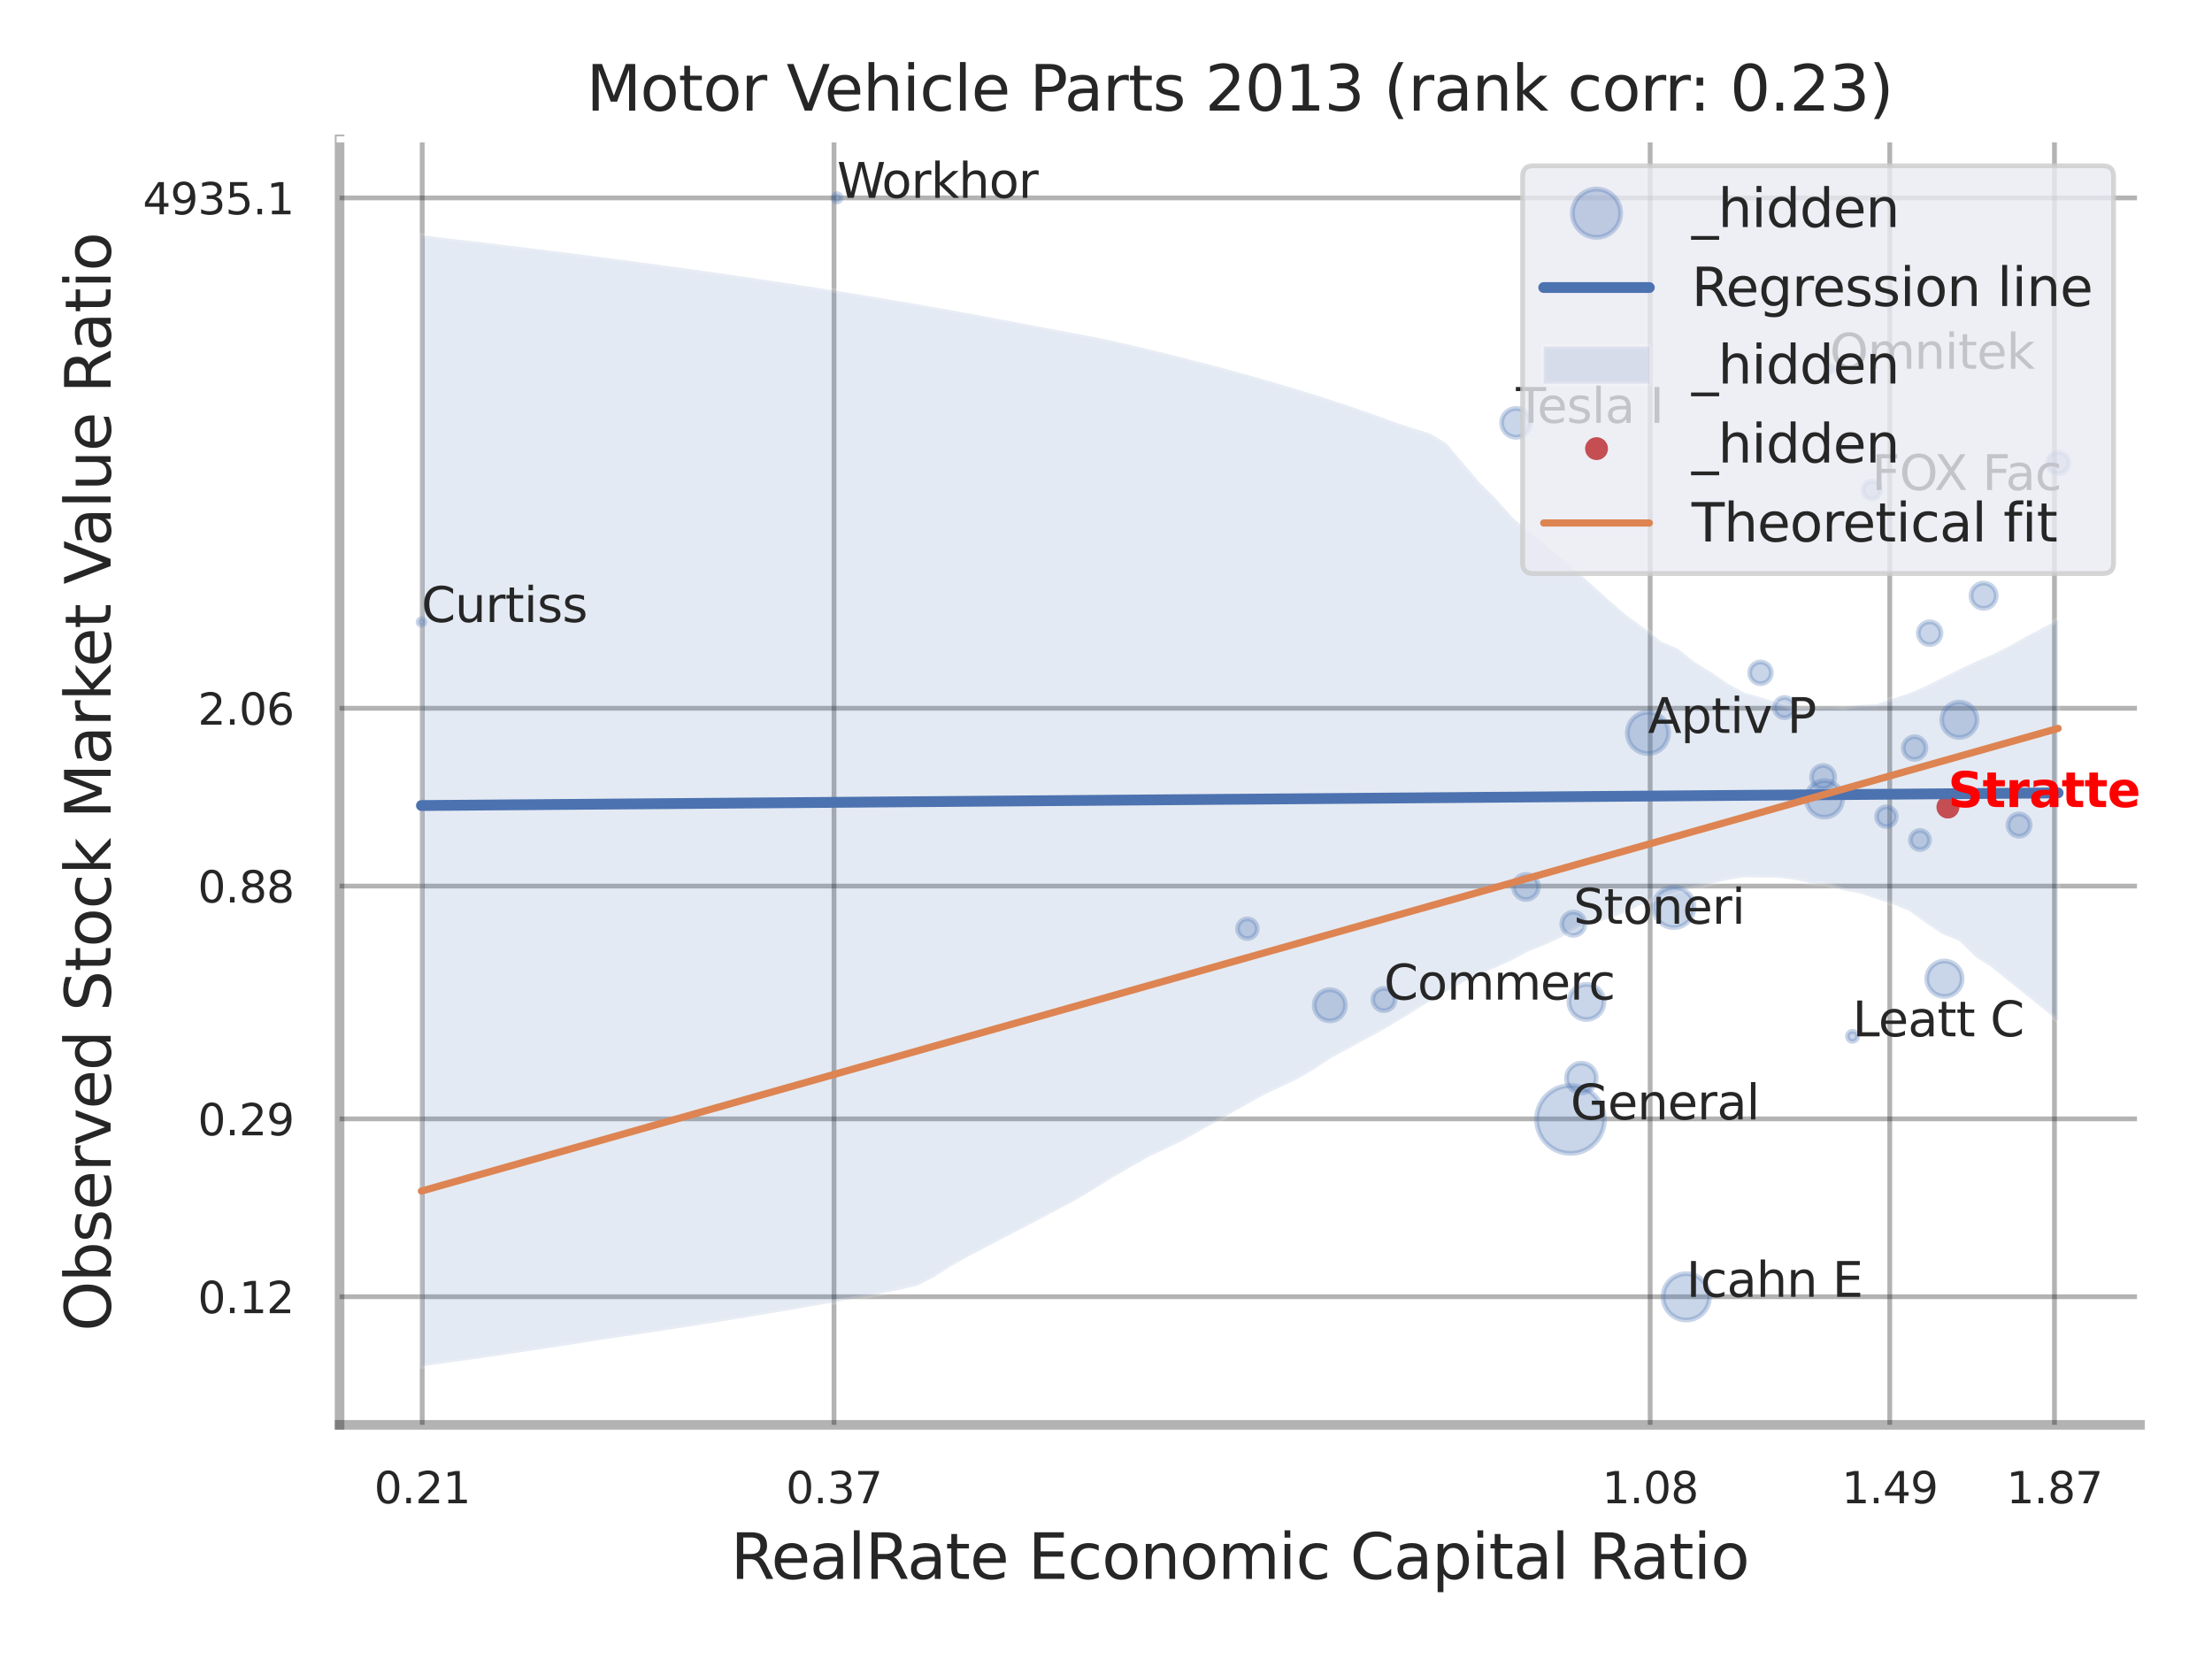 <?xml version="1.0" encoding="utf-8" standalone="no"?>
<!DOCTYPE svg PUBLIC "-//W3C//DTD SVG 1.1//EN"
  "http://www.w3.org/Graphics/SVG/1.1/DTD/svg11.dtd">
<svg xmlns:xlink="http://www.w3.org/1999/xlink" width="460.8pt" height="345.6pt" viewBox="0 0 460.8 345.6" xmlns="http://www.w3.org/2000/svg" version="1.1">
 <defs>
  <style type="text/css">*{stroke-linejoin: round; stroke-linecap: butt}</style>
 </defs>
 <g id="figure_1">
  <g id="patch_1">
   <path d="M 0 345.6 
L 460.8 345.6 
L 460.8 0 
L 0 0 
z
" style="fill: #ffffff"/>
  </g>
  <g id="axes_1">
   <g id="patch_2">
    <path d="M 70.74 296.82 
L 445.795 296.82 
L 445.795 29.04 
L 70.74 29.04 
z
" style="fill: #ffffff"/>
   </g>
   <g id="matplotlib.axis_1">
    <g id="xtick_1">
     <g id="line2d_1">
      <path d="M 87.955 296.82 
L 87.955 29.04 
" clip-path="url(#p41fd83ba68)" style="fill: none; stroke: #000000; stroke-opacity: 0.3; stroke-linecap: round"/>
     </g>
     <g id="text_1">
      <!-- 0.21 -->
      <g style="fill: #262626" transform="translate(77.935 313.159) scale(0.09 -0.09)">
       <defs>
        <path id="DejaVuSans-30" d="M 2034 4250 
Q 1547 4250 1301 3770 
Q 1056 3291 1056 2328 
Q 1056 1369 1301 889 
Q 1547 409 2034 409 
Q 2525 409 2770 889 
Q 3016 1369 3016 2328 
Q 3016 3291 2770 3770 
Q 2525 4250 2034 4250 
z
M 2034 4750 
Q 2819 4750 3233 4129 
Q 3647 3509 3647 2328 
Q 3647 1150 3233 529 
Q 2819 -91 2034 -91 
Q 1250 -91 836 529 
Q 422 1150 422 2328 
Q 422 3509 836 4129 
Q 1250 4750 2034 4750 
z
" transform="scale(0.016)"/>
        <path id="DejaVuSans-2e" d="M 684 794 
L 1344 794 
L 1344 0 
L 684 0 
L 684 794 
z
" transform="scale(0.016)"/>
        <path id="DejaVuSans-32" d="M 1228 531 
L 3431 531 
L 3431 0 
L 469 0 
L 469 531 
Q 828 903 1448 1529 
Q 2069 2156 2228 2338 
Q 2531 2678 2651 2914 
Q 2772 3150 2772 3378 
Q 2772 3750 2511 3984 
Q 2250 4219 1831 4219 
Q 1534 4219 1204 4116 
Q 875 4013 500 3803 
L 500 4441 
Q 881 4594 1212 4672 
Q 1544 4750 1819 4750 
Q 2544 4750 2975 4387 
Q 3406 4025 3406 3419 
Q 3406 3131 3298 2873 
Q 3191 2616 2906 2266 
Q 2828 2175 2409 1742 
Q 1991 1309 1228 531 
z
" transform="scale(0.016)"/>
        <path id="DejaVuSans-31" d="M 794 531 
L 1825 531 
L 1825 4091 
L 703 3866 
L 703 4441 
L 1819 4666 
L 2450 4666 
L 2450 531 
L 3481 531 
L 3481 0 
L 794 0 
L 794 531 
z
" transform="scale(0.016)"/>
       </defs>
       <use xlink:href="#DejaVuSans-30"/>
       <use xlink:href="#DejaVuSans-2e" transform="translate(63.623 0)"/>
       <use xlink:href="#DejaVuSans-32" transform="translate(95.41 0)"/>
       <use xlink:href="#DejaVuSans-31" transform="translate(159.033 0)"/>
      </g>
     </g>
    </g>
    <g id="xtick_2">
     <g id="line2d_2">
      <path d="M 173.742 296.82 
L 173.742 29.04 
" clip-path="url(#p41fd83ba68)" style="fill: none; stroke: #000000; stroke-opacity: 0.3; stroke-linecap: round"/>
     </g>
     <g id="text_2">
      <!-- 0.37 -->
      <g style="fill: #262626" transform="translate(163.722 313.159) scale(0.09 -0.09)">
       <defs>
        <path id="DejaVuSans-33" d="M 2597 2516 
Q 3050 2419 3304 2112 
Q 3559 1806 3559 1356 
Q 3559 666 3084 287 
Q 2609 -91 1734 -91 
Q 1441 -91 1130 -33 
Q 819 25 488 141 
L 488 750 
Q 750 597 1062 519 
Q 1375 441 1716 441 
Q 2309 441 2620 675 
Q 2931 909 2931 1356 
Q 2931 1769 2642 2001 
Q 2353 2234 1838 2234 
L 1294 2234 
L 1294 2753 
L 1863 2753 
Q 2328 2753 2575 2939 
Q 2822 3125 2822 3475 
Q 2822 3834 2567 4026 
Q 2313 4219 1838 4219 
Q 1578 4219 1281 4162 
Q 984 4106 628 3988 
L 628 4550 
Q 988 4650 1302 4700 
Q 1616 4750 1894 4750 
Q 2613 4750 3031 4423 
Q 3450 4097 3450 3541 
Q 3450 3153 3228 2886 
Q 3006 2619 2597 2516 
z
" transform="scale(0.016)"/>
        <path id="DejaVuSans-37" d="M 525 4666 
L 3525 4666 
L 3525 4397 
L 1831 0 
L 1172 0 
L 2766 4134 
L 525 4134 
L 525 4666 
z
" transform="scale(0.016)"/>
       </defs>
       <use xlink:href="#DejaVuSans-30"/>
       <use xlink:href="#DejaVuSans-2e" transform="translate(63.623 0)"/>
       <use xlink:href="#DejaVuSans-33" transform="translate(95.41 0)"/>
       <use xlink:href="#DejaVuSans-37" transform="translate(159.033 0)"/>
      </g>
     </g>
    </g>
    <g id="xtick_3">
     <g id="line2d_3">
      <path d="M 343.757 296.82 
L 343.757 29.04 
" clip-path="url(#p41fd83ba68)" style="fill: none; stroke: #000000; stroke-opacity: 0.3; stroke-linecap: round"/>
     </g>
     <g id="text_3">
      <!-- 1.08 -->
      <g style="fill: #262626" transform="translate(333.737 313.159) scale(0.09 -0.09)">
       <defs>
        <path id="DejaVuSans-38" d="M 2034 2216 
Q 1584 2216 1326 1975 
Q 1069 1734 1069 1313 
Q 1069 891 1326 650 
Q 1584 409 2034 409 
Q 2484 409 2743 651 
Q 3003 894 3003 1313 
Q 3003 1734 2745 1975 
Q 2488 2216 2034 2216 
z
M 1403 2484 
Q 997 2584 770 2862 
Q 544 3141 544 3541 
Q 544 4100 942 4425 
Q 1341 4750 2034 4750 
Q 2731 4750 3128 4425 
Q 3525 4100 3525 3541 
Q 3525 3141 3298 2862 
Q 3072 2584 2669 2484 
Q 3125 2378 3379 2068 
Q 3634 1759 3634 1313 
Q 3634 634 3220 271 
Q 2806 -91 2034 -91 
Q 1263 -91 848 271 
Q 434 634 434 1313 
Q 434 1759 690 2068 
Q 947 2378 1403 2484 
z
M 1172 3481 
Q 1172 3119 1398 2916 
Q 1625 2713 2034 2713 
Q 2441 2713 2670 2916 
Q 2900 3119 2900 3481 
Q 2900 3844 2670 4047 
Q 2441 4250 2034 4250 
Q 1625 4250 1398 4047 
Q 1172 3844 1172 3481 
z
" transform="scale(0.016)"/>
       </defs>
       <use xlink:href="#DejaVuSans-31"/>
       <use xlink:href="#DejaVuSans-2e" transform="translate(63.623 0)"/>
       <use xlink:href="#DejaVuSans-30" transform="translate(95.41 0)"/>
       <use xlink:href="#DejaVuSans-38" transform="translate(159.033 0)"/>
      </g>
     </g>
    </g>
    <g id="xtick_4">
     <g id="line2d_4">
      <path d="M 393.669 296.82 
L 393.669 29.04 
" clip-path="url(#p41fd83ba68)" style="fill: none; stroke: #000000; stroke-opacity: 0.3; stroke-linecap: round"/>
     </g>
     <g id="text_4">
      <!-- 1.49 -->
      <g style="fill: #262626" transform="translate(383.65 313.159) scale(0.09 -0.09)">
       <defs>
        <path id="DejaVuSans-34" d="M 2419 4116 
L 825 1625 
L 2419 1625 
L 2419 4116 
z
M 2253 4666 
L 3047 4666 
L 3047 1625 
L 3713 1625 
L 3713 1100 
L 3047 1100 
L 3047 0 
L 2419 0 
L 2419 1100 
L 313 1100 
L 313 1709 
L 2253 4666 
z
" transform="scale(0.016)"/>
        <path id="DejaVuSans-39" d="M 703 97 
L 703 672 
Q 941 559 1184 500 
Q 1428 441 1663 441 
Q 2288 441 2617 861 
Q 2947 1281 2994 2138 
Q 2813 1869 2534 1725 
Q 2256 1581 1919 1581 
Q 1219 1581 811 2004 
Q 403 2428 403 3163 
Q 403 3881 828 4315 
Q 1253 4750 1959 4750 
Q 2769 4750 3195 4129 
Q 3622 3509 3622 2328 
Q 3622 1225 3098 567 
Q 2575 -91 1691 -91 
Q 1453 -91 1209 -44 
Q 966 3 703 97 
z
M 1959 2075 
Q 2384 2075 2632 2365 
Q 2881 2656 2881 3163 
Q 2881 3666 2632 3958 
Q 2384 4250 1959 4250 
Q 1534 4250 1286 3958 
Q 1038 3666 1038 3163 
Q 1038 2656 1286 2365 
Q 1534 2075 1959 2075 
z
" transform="scale(0.016)"/>
       </defs>
       <use xlink:href="#DejaVuSans-31"/>
       <use xlink:href="#DejaVuSans-2e" transform="translate(63.623 0)"/>
       <use xlink:href="#DejaVuSans-34" transform="translate(95.41 0)"/>
       <use xlink:href="#DejaVuSans-39" transform="translate(159.033 0)"/>
      </g>
     </g>
    </g>
    <g id="xtick_5">
     <g id="line2d_5">
      <path d="M 427.984 296.82 
L 427.984 29.04 
" clip-path="url(#p41fd83ba68)" style="fill: none; stroke: #000000; stroke-opacity: 0.3; stroke-linecap: round"/>
     </g>
     <g id="text_5">
      <!-- 1.87 -->
      <g style="fill: #262626" transform="translate(417.964 313.159) scale(0.09 -0.09)">
       <use xlink:href="#DejaVuSans-31"/>
       <use xlink:href="#DejaVuSans-2e" transform="translate(63.623 0)"/>
       <use xlink:href="#DejaVuSans-38" transform="translate(95.41 0)"/>
       <use xlink:href="#DejaVuSans-37" transform="translate(159.033 0)"/>
      </g>
     </g>
    </g>
    <g id="xtick_6"/>
    <g id="xtick_7"/>
    <g id="xtick_8"/>
    <g id="text_6">
     <!-- RealRate Economic Capital Ratio -->
     <g style="fill: #262626" transform="translate(152.214 328.908) scale(0.13 -0.13)">
      <defs>
       <path id="DejaVuSans-52" d="M 2841 2188 
Q 3044 2119 3236 1894 
Q 3428 1669 3622 1275 
L 4263 0 
L 3584 0 
L 2988 1197 
Q 2756 1666 2539 1819 
Q 2322 1972 1947 1972 
L 1259 1972 
L 1259 0 
L 628 0 
L 628 4666 
L 2053 4666 
Q 2853 4666 3247 4331 
Q 3641 3997 3641 3322 
Q 3641 2881 3436 2590 
Q 3231 2300 2841 2188 
z
M 1259 4147 
L 1259 2491 
L 2053 2491 
Q 2509 2491 2742 2702 
Q 2975 2913 2975 3322 
Q 2975 3731 2742 3939 
Q 2509 4147 2053 4147 
L 1259 4147 
z
" transform="scale(0.016)"/>
       <path id="DejaVuSans-65" d="M 3597 1894 
L 3597 1613 
L 953 1613 
Q 991 1019 1311 708 
Q 1631 397 2203 397 
Q 2534 397 2845 478 
Q 3156 559 3463 722 
L 3463 178 
Q 3153 47 2828 -22 
Q 2503 -91 2169 -91 
Q 1331 -91 842 396 
Q 353 884 353 1716 
Q 353 2575 817 3079 
Q 1281 3584 2069 3584 
Q 2775 3584 3186 3129 
Q 3597 2675 3597 1894 
z
M 3022 2063 
Q 3016 2534 2758 2815 
Q 2500 3097 2075 3097 
Q 1594 3097 1305 2825 
Q 1016 2553 972 2059 
L 3022 2063 
z
" transform="scale(0.016)"/>
       <path id="DejaVuSans-61" d="M 2194 1759 
Q 1497 1759 1228 1600 
Q 959 1441 959 1056 
Q 959 750 1161 570 
Q 1363 391 1709 391 
Q 2188 391 2477 730 
Q 2766 1069 2766 1631 
L 2766 1759 
L 2194 1759 
z
M 3341 1997 
L 3341 0 
L 2766 0 
L 2766 531 
Q 2569 213 2275 61 
Q 1981 -91 1556 -91 
Q 1019 -91 701 211 
Q 384 513 384 1019 
Q 384 1609 779 1909 
Q 1175 2209 1959 2209 
L 2766 2209 
L 2766 2266 
Q 2766 2663 2505 2880 
Q 2244 3097 1772 3097 
Q 1472 3097 1187 3025 
Q 903 2953 641 2809 
L 641 3341 
Q 956 3463 1253 3523 
Q 1550 3584 1831 3584 
Q 2591 3584 2966 3190 
Q 3341 2797 3341 1997 
z
" transform="scale(0.016)"/>
       <path id="DejaVuSans-6c" d="M 603 4863 
L 1178 4863 
L 1178 0 
L 603 0 
L 603 4863 
z
" transform="scale(0.016)"/>
       <path id="DejaVuSans-74" d="M 1172 4494 
L 1172 3500 
L 2356 3500 
L 2356 3053 
L 1172 3053 
L 1172 1153 
Q 1172 725 1289 603 
Q 1406 481 1766 481 
L 2356 481 
L 2356 0 
L 1766 0 
Q 1100 0 847 248 
Q 594 497 594 1153 
L 594 3053 
L 172 3053 
L 172 3500 
L 594 3500 
L 594 4494 
L 1172 4494 
z
" transform="scale(0.016)"/>
       <path id="DejaVuSans-20" transform="scale(0.016)"/>
       <path id="DejaVuSans-45" d="M 628 4666 
L 3578 4666 
L 3578 4134 
L 1259 4134 
L 1259 2753 
L 3481 2753 
L 3481 2222 
L 1259 2222 
L 1259 531 
L 3634 531 
L 3634 0 
L 628 0 
L 628 4666 
z
" transform="scale(0.016)"/>
       <path id="DejaVuSans-63" d="M 3122 3366 
L 3122 2828 
Q 2878 2963 2633 3030 
Q 2388 3097 2138 3097 
Q 1578 3097 1268 2742 
Q 959 2388 959 1747 
Q 959 1106 1268 751 
Q 1578 397 2138 397 
Q 2388 397 2633 464 
Q 2878 531 3122 666 
L 3122 134 
Q 2881 22 2623 -34 
Q 2366 -91 2075 -91 
Q 1284 -91 818 406 
Q 353 903 353 1747 
Q 353 2603 823 3093 
Q 1294 3584 2113 3584 
Q 2378 3584 2631 3529 
Q 2884 3475 3122 3366 
z
" transform="scale(0.016)"/>
       <path id="DejaVuSans-6f" d="M 1959 3097 
Q 1497 3097 1228 2736 
Q 959 2375 959 1747 
Q 959 1119 1226 758 
Q 1494 397 1959 397 
Q 2419 397 2687 759 
Q 2956 1122 2956 1747 
Q 2956 2369 2687 2733 
Q 2419 3097 1959 3097 
z
M 1959 3584 
Q 2709 3584 3137 3096 
Q 3566 2609 3566 1747 
Q 3566 888 3137 398 
Q 2709 -91 1959 -91 
Q 1206 -91 779 398 
Q 353 888 353 1747 
Q 353 2609 779 3096 
Q 1206 3584 1959 3584 
z
" transform="scale(0.016)"/>
       <path id="DejaVuSans-6e" d="M 3513 2113 
L 3513 0 
L 2938 0 
L 2938 2094 
Q 2938 2591 2744 2837 
Q 2550 3084 2163 3084 
Q 1697 3084 1428 2787 
Q 1159 2491 1159 1978 
L 1159 0 
L 581 0 
L 581 3500 
L 1159 3500 
L 1159 2956 
Q 1366 3272 1645 3428 
Q 1925 3584 2291 3584 
Q 2894 3584 3203 3211 
Q 3513 2838 3513 2113 
z
" transform="scale(0.016)"/>
       <path id="DejaVuSans-6d" d="M 3328 2828 
Q 3544 3216 3844 3400 
Q 4144 3584 4550 3584 
Q 5097 3584 5394 3201 
Q 5691 2819 5691 2113 
L 5691 0 
L 5113 0 
L 5113 2094 
Q 5113 2597 4934 2840 
Q 4756 3084 4391 3084 
Q 3944 3084 3684 2787 
Q 3425 2491 3425 1978 
L 3425 0 
L 2847 0 
L 2847 2094 
Q 2847 2600 2669 2842 
Q 2491 3084 2119 3084 
Q 1678 3084 1418 2786 
Q 1159 2488 1159 1978 
L 1159 0 
L 581 0 
L 581 3500 
L 1159 3500 
L 1159 2956 
Q 1356 3278 1631 3431 
Q 1906 3584 2284 3584 
Q 2666 3584 2933 3390 
Q 3200 3197 3328 2828 
z
" transform="scale(0.016)"/>
       <path id="DejaVuSans-69" d="M 603 3500 
L 1178 3500 
L 1178 0 
L 603 0 
L 603 3500 
z
M 603 4863 
L 1178 4863 
L 1178 4134 
L 603 4134 
L 603 4863 
z
" transform="scale(0.016)"/>
       <path id="DejaVuSans-43" d="M 4122 4306 
L 4122 3641 
Q 3803 3938 3442 4084 
Q 3081 4231 2675 4231 
Q 1875 4231 1450 3742 
Q 1025 3253 1025 2328 
Q 1025 1406 1450 917 
Q 1875 428 2675 428 
Q 3081 428 3442 575 
Q 3803 722 4122 1019 
L 4122 359 
Q 3791 134 3420 21 
Q 3050 -91 2638 -91 
Q 1578 -91 968 557 
Q 359 1206 359 2328 
Q 359 3453 968 4101 
Q 1578 4750 2638 4750 
Q 3056 4750 3426 4639 
Q 3797 4528 4122 4306 
z
" transform="scale(0.016)"/>
       <path id="DejaVuSans-70" d="M 1159 525 
L 1159 -1331 
L 581 -1331 
L 581 3500 
L 1159 3500 
L 1159 2969 
Q 1341 3281 1617 3432 
Q 1894 3584 2278 3584 
Q 2916 3584 3314 3078 
Q 3713 2572 3713 1747 
Q 3713 922 3314 415 
Q 2916 -91 2278 -91 
Q 1894 -91 1617 61 
Q 1341 213 1159 525 
z
M 3116 1747 
Q 3116 2381 2855 2742 
Q 2594 3103 2138 3103 
Q 1681 3103 1420 2742 
Q 1159 2381 1159 1747 
Q 1159 1113 1420 752 
Q 1681 391 2138 391 
Q 2594 391 2855 752 
Q 3116 1113 3116 1747 
z
" transform="scale(0.016)"/>
      </defs>
      <use xlink:href="#DejaVuSans-52"/>
      <use xlink:href="#DejaVuSans-65" transform="translate(64.982 0)"/>
      <use xlink:href="#DejaVuSans-61" transform="translate(126.506 0)"/>
      <use xlink:href="#DejaVuSans-6c" transform="translate(187.785 0)"/>
      <use xlink:href="#DejaVuSans-52" transform="translate(215.568 0)"/>
      <use xlink:href="#DejaVuSans-61" transform="translate(282.801 0)"/>
      <use xlink:href="#DejaVuSans-74" transform="translate(344.08 0)"/>
      <use xlink:href="#DejaVuSans-65" transform="translate(383.289 0)"/>
      <use xlink:href="#DejaVuSans-20" transform="translate(444.812 0)"/>
      <use xlink:href="#DejaVuSans-45" transform="translate(476.6 0)"/>
      <use xlink:href="#DejaVuSans-63" transform="translate(539.783 0)"/>
      <use xlink:href="#DejaVuSans-6f" transform="translate(594.764 0)"/>
      <use xlink:href="#DejaVuSans-6e" transform="translate(655.945 0)"/>
      <use xlink:href="#DejaVuSans-6f" transform="translate(719.324 0)"/>
      <use xlink:href="#DejaVuSans-6d" transform="translate(780.506 0)"/>
      <use xlink:href="#DejaVuSans-69" transform="translate(877.918 0)"/>
      <use xlink:href="#DejaVuSans-63" transform="translate(905.701 0)"/>
      <use xlink:href="#DejaVuSans-20" transform="translate(960.682 0)"/>
      <use xlink:href="#DejaVuSans-43" transform="translate(992.469 0)"/>
      <use xlink:href="#DejaVuSans-61" transform="translate(1062.293 0)"/>
      <use xlink:href="#DejaVuSans-70" transform="translate(1123.572 0)"/>
      <use xlink:href="#DejaVuSans-69" transform="translate(1187.049 0)"/>
      <use xlink:href="#DejaVuSans-74" transform="translate(1214.832 0)"/>
      <use xlink:href="#DejaVuSans-61" transform="translate(1254.041 0)"/>
      <use xlink:href="#DejaVuSans-6c" transform="translate(1315.32 0)"/>
      <use xlink:href="#DejaVuSans-20" transform="translate(1343.104 0)"/>
      <use xlink:href="#DejaVuSans-52" transform="translate(1374.891 0)"/>
      <use xlink:href="#DejaVuSans-61" transform="translate(1442.123 0)"/>
      <use xlink:href="#DejaVuSans-74" transform="translate(1503.402 0)"/>
      <use xlink:href="#DejaVuSans-69" transform="translate(1542.611 0)"/>
      <use xlink:href="#DejaVuSans-6f" transform="translate(1570.395 0)"/>
     </g>
    </g>
   </g>
   <g id="matplotlib.axis_2">
    <g id="ytick_1">
     <g id="line2d_6">
      <path d="M 70.74 270.132 
L 445.795 270.132 
" clip-path="url(#p41fd83ba68)" style="fill: none; stroke: #000000; stroke-opacity: 0.3; stroke-linecap: round"/>
     </g>
     <g id="text_7">
      <!-- 0.12 -->
      <g style="fill: #262626" transform="translate(41.201 273.551) scale(0.09 -0.09)">
       <use xlink:href="#DejaVuSans-30"/>
       <use xlink:href="#DejaVuSans-2e" transform="translate(63.623 0)"/>
       <use xlink:href="#DejaVuSans-31" transform="translate(95.41 0)"/>
       <use xlink:href="#DejaVuSans-32" transform="translate(159.033 0)"/>
      </g>
     </g>
    </g>
    <g id="ytick_2">
     <g id="line2d_7">
      <path d="M 70.74 233.085 
L 445.795 233.085 
" clip-path="url(#p41fd83ba68)" style="fill: none; stroke: #000000; stroke-opacity: 0.3; stroke-linecap: round"/>
     </g>
     <g id="text_8">
      <!-- 0.29 -->
      <g style="fill: #262626" transform="translate(41.201 236.505) scale(0.09 -0.09)">
       <use xlink:href="#DejaVuSans-30"/>
       <use xlink:href="#DejaVuSans-2e" transform="translate(63.623 0)"/>
       <use xlink:href="#DejaVuSans-32" transform="translate(95.41 0)"/>
       <use xlink:href="#DejaVuSans-39" transform="translate(159.033 0)"/>
      </g>
     </g>
    </g>
    <g id="ytick_3">
     <g id="line2d_8">
      <path d="M 70.74 184.582 
L 445.795 184.582 
" clip-path="url(#p41fd83ba68)" style="fill: none; stroke: #000000; stroke-opacity: 0.3; stroke-linecap: round"/>
     </g>
     <g id="text_9">
      <!-- 0.88 -->
      <g style="fill: #262626" transform="translate(41.201 188.002) scale(0.09 -0.09)">
       <use xlink:href="#DejaVuSans-30"/>
       <use xlink:href="#DejaVuSans-2e" transform="translate(63.623 0)"/>
       <use xlink:href="#DejaVuSans-38" transform="translate(95.41 0)"/>
       <use xlink:href="#DejaVuSans-38" transform="translate(159.033 0)"/>
      </g>
     </g>
    </g>
    <g id="ytick_4">
     <g id="line2d_9">
      <path d="M 70.74 147.543 
L 445.795 147.543 
" clip-path="url(#p41fd83ba68)" style="fill: none; stroke: #000000; stroke-opacity: 0.3; stroke-linecap: round"/>
     </g>
     <g id="text_10">
      <!-- 2.06 -->
      <g style="fill: #262626" transform="translate(41.201 150.963) scale(0.09 -0.09)">
       <defs>
        <path id="DejaVuSans-36" d="M 2113 2584 
Q 1688 2584 1439 2293 
Q 1191 2003 1191 1497 
Q 1191 994 1439 701 
Q 1688 409 2113 409 
Q 2538 409 2786 701 
Q 3034 994 3034 1497 
Q 3034 2003 2786 2293 
Q 2538 2584 2113 2584 
z
M 3366 4563 
L 3366 3988 
Q 3128 4100 2886 4159 
Q 2644 4219 2406 4219 
Q 1781 4219 1451 3797 
Q 1122 3375 1075 2522 
Q 1259 2794 1537 2939 
Q 1816 3084 2150 3084 
Q 2853 3084 3261 2657 
Q 3669 2231 3669 1497 
Q 3669 778 3244 343 
Q 2819 -91 2113 -91 
Q 1303 -91 875 529 
Q 447 1150 447 2328 
Q 447 3434 972 4092 
Q 1497 4750 2381 4750 
Q 2619 4750 2861 4703 
Q 3103 4656 3366 4563 
z
" transform="scale(0.016)"/>
       </defs>
       <use xlink:href="#DejaVuSans-32"/>
       <use xlink:href="#DejaVuSans-2e" transform="translate(63.623 0)"/>
       <use xlink:href="#DejaVuSans-30" transform="translate(95.41 0)"/>
       <use xlink:href="#DejaVuSans-36" transform="translate(159.033 0)"/>
      </g>
     </g>
    </g>
    <g id="ytick_5">
     <g id="line2d_10">
      <path d="M 70.74 41.229 
L 445.795 41.229 
" clip-path="url(#p41fd83ba68)" style="fill: none; stroke: #000000; stroke-opacity: 0.3; stroke-linecap: round"/>
     </g>
     <g id="text_11">
      <!-- 4935.1 -->
      <g style="fill: #262626" transform="translate(29.748 44.648) scale(0.09 -0.09)">
       <defs>
        <path id="DejaVuSans-35" d="M 691 4666 
L 3169 4666 
L 3169 4134 
L 1269 4134 
L 1269 2991 
Q 1406 3038 1543 3061 
Q 1681 3084 1819 3084 
Q 2600 3084 3056 2656 
Q 3513 2228 3513 1497 
Q 3513 744 3044 326 
Q 2575 -91 1722 -91 
Q 1428 -91 1123 -41 
Q 819 9 494 109 
L 494 744 
Q 775 591 1075 516 
Q 1375 441 1709 441 
Q 2250 441 2565 725 
Q 2881 1009 2881 1497 
Q 2881 1984 2565 2268 
Q 2250 2553 1709 2553 
Q 1456 2553 1204 2497 
Q 953 2441 691 2322 
L 691 4666 
z
" transform="scale(0.016)"/>
       </defs>
       <use xlink:href="#DejaVuSans-34"/>
       <use xlink:href="#DejaVuSans-39" transform="translate(63.623 0)"/>
       <use xlink:href="#DejaVuSans-33" transform="translate(127.246 0)"/>
       <use xlink:href="#DejaVuSans-35" transform="translate(190.869 0)"/>
       <use xlink:href="#DejaVuSans-2e" transform="translate(254.492 0)"/>
       <use xlink:href="#DejaVuSans-31" transform="translate(286.279 0)"/>
      </g>
     </g>
    </g>
    <g id="ytick_6"/>
    <g id="ytick_7"/>
    <g id="ytick_8"/>
    <g id="ytick_9"/>
    <g id="text_12">
     <!-- Observed Stock Market Value Ratio -->
     <g style="fill: #262626" transform="translate(23.045 277.332) rotate(-90) scale(0.13 -0.13)">
      <defs>
       <path id="DejaVuSans-4f" d="M 2522 4238 
Q 1834 4238 1429 3725 
Q 1025 3213 1025 2328 
Q 1025 1447 1429 934 
Q 1834 422 2522 422 
Q 3209 422 3611 934 
Q 4013 1447 4013 2328 
Q 4013 3213 3611 3725 
Q 3209 4238 2522 4238 
z
M 2522 4750 
Q 3503 4750 4090 4092 
Q 4678 3434 4678 2328 
Q 4678 1225 4090 567 
Q 3503 -91 2522 -91 
Q 1538 -91 948 565 
Q 359 1222 359 2328 
Q 359 3434 948 4092 
Q 1538 4750 2522 4750 
z
" transform="scale(0.016)"/>
       <path id="DejaVuSans-62" d="M 3116 1747 
Q 3116 2381 2855 2742 
Q 2594 3103 2138 3103 
Q 1681 3103 1420 2742 
Q 1159 2381 1159 1747 
Q 1159 1113 1420 752 
Q 1681 391 2138 391 
Q 2594 391 2855 752 
Q 3116 1113 3116 1747 
z
M 1159 2969 
Q 1341 3281 1617 3432 
Q 1894 3584 2278 3584 
Q 2916 3584 3314 3078 
Q 3713 2572 3713 1747 
Q 3713 922 3314 415 
Q 2916 -91 2278 -91 
Q 1894 -91 1617 61 
Q 1341 213 1159 525 
L 1159 0 
L 581 0 
L 581 4863 
L 1159 4863 
L 1159 2969 
z
" transform="scale(0.016)"/>
       <path id="DejaVuSans-73" d="M 2834 3397 
L 2834 2853 
Q 2591 2978 2328 3040 
Q 2066 3103 1784 3103 
Q 1356 3103 1142 2972 
Q 928 2841 928 2578 
Q 928 2378 1081 2264 
Q 1234 2150 1697 2047 
L 1894 2003 
Q 2506 1872 2764 1633 
Q 3022 1394 3022 966 
Q 3022 478 2636 193 
Q 2250 -91 1575 -91 
Q 1294 -91 989 -36 
Q 684 19 347 128 
L 347 722 
Q 666 556 975 473 
Q 1284 391 1588 391 
Q 1994 391 2212 530 
Q 2431 669 2431 922 
Q 2431 1156 2273 1281 
Q 2116 1406 1581 1522 
L 1381 1569 
Q 847 1681 609 1914 
Q 372 2147 372 2553 
Q 372 3047 722 3315 
Q 1072 3584 1716 3584 
Q 2034 3584 2315 3537 
Q 2597 3491 2834 3397 
z
" transform="scale(0.016)"/>
       <path id="DejaVuSans-72" d="M 2631 2963 
Q 2534 3019 2420 3045 
Q 2306 3072 2169 3072 
Q 1681 3072 1420 2755 
Q 1159 2438 1159 1844 
L 1159 0 
L 581 0 
L 581 3500 
L 1159 3500 
L 1159 2956 
Q 1341 3275 1631 3429 
Q 1922 3584 2338 3584 
Q 2397 3584 2469 3576 
Q 2541 3569 2628 3553 
L 2631 2963 
z
" transform="scale(0.016)"/>
       <path id="DejaVuSans-76" d="M 191 3500 
L 800 3500 
L 1894 563 
L 2988 3500 
L 3597 3500 
L 2284 0 
L 1503 0 
L 191 3500 
z
" transform="scale(0.016)"/>
       <path id="DejaVuSans-64" d="M 2906 2969 
L 2906 4863 
L 3481 4863 
L 3481 0 
L 2906 0 
L 2906 525 
Q 2725 213 2448 61 
Q 2172 -91 1784 -91 
Q 1150 -91 751 415 
Q 353 922 353 1747 
Q 353 2572 751 3078 
Q 1150 3584 1784 3584 
Q 2172 3584 2448 3432 
Q 2725 3281 2906 2969 
z
M 947 1747 
Q 947 1113 1208 752 
Q 1469 391 1925 391 
Q 2381 391 2643 752 
Q 2906 1113 2906 1747 
Q 2906 2381 2643 2742 
Q 2381 3103 1925 3103 
Q 1469 3103 1208 2742 
Q 947 2381 947 1747 
z
" transform="scale(0.016)"/>
       <path id="DejaVuSans-53" d="M 3425 4513 
L 3425 3897 
Q 3066 4069 2747 4153 
Q 2428 4238 2131 4238 
Q 1616 4238 1336 4038 
Q 1056 3838 1056 3469 
Q 1056 3159 1242 3001 
Q 1428 2844 1947 2747 
L 2328 2669 
Q 3034 2534 3370 2195 
Q 3706 1856 3706 1288 
Q 3706 609 3251 259 
Q 2797 -91 1919 -91 
Q 1588 -91 1214 -16 
Q 841 59 441 206 
L 441 856 
Q 825 641 1194 531 
Q 1563 422 1919 422 
Q 2459 422 2753 634 
Q 3047 847 3047 1241 
Q 3047 1584 2836 1778 
Q 2625 1972 2144 2069 
L 1759 2144 
Q 1053 2284 737 2584 
Q 422 2884 422 3419 
Q 422 4038 858 4394 
Q 1294 4750 2059 4750 
Q 2388 4750 2728 4690 
Q 3069 4631 3425 4513 
z
" transform="scale(0.016)"/>
       <path id="DejaVuSans-6b" d="M 581 4863 
L 1159 4863 
L 1159 1991 
L 2875 3500 
L 3609 3500 
L 1753 1863 
L 3688 0 
L 2938 0 
L 1159 1709 
L 1159 0 
L 581 0 
L 581 4863 
z
" transform="scale(0.016)"/>
       <path id="DejaVuSans-4d" d="M 628 4666 
L 1569 4666 
L 2759 1491 
L 3956 4666 
L 4897 4666 
L 4897 0 
L 4281 0 
L 4281 4097 
L 3078 897 
L 2444 897 
L 1241 4097 
L 1241 0 
L 628 0 
L 628 4666 
z
" transform="scale(0.016)"/>
       <path id="DejaVuSans-56" d="M 1831 0 
L 50 4666 
L 709 4666 
L 2188 738 
L 3669 4666 
L 4325 4666 
L 2547 0 
L 1831 0 
z
" transform="scale(0.016)"/>
       <path id="DejaVuSans-75" d="M 544 1381 
L 544 3500 
L 1119 3500 
L 1119 1403 
Q 1119 906 1312 657 
Q 1506 409 1894 409 
Q 2359 409 2629 706 
Q 2900 1003 2900 1516 
L 2900 3500 
L 3475 3500 
L 3475 0 
L 2900 0 
L 2900 538 
Q 2691 219 2414 64 
Q 2138 -91 1772 -91 
Q 1169 -91 856 284 
Q 544 659 544 1381 
z
M 1991 3584 
L 1991 3584 
z
" transform="scale(0.016)"/>
      </defs>
      <use xlink:href="#DejaVuSans-4f"/>
      <use xlink:href="#DejaVuSans-62" transform="translate(78.711 0)"/>
      <use xlink:href="#DejaVuSans-73" transform="translate(142.188 0)"/>
      <use xlink:href="#DejaVuSans-65" transform="translate(194.287 0)"/>
      <use xlink:href="#DejaVuSans-72" transform="translate(255.811 0)"/>
      <use xlink:href="#DejaVuSans-76" transform="translate(296.924 0)"/>
      <use xlink:href="#DejaVuSans-65" transform="translate(356.104 0)"/>
      <use xlink:href="#DejaVuSans-64" transform="translate(417.627 0)"/>
      <use xlink:href="#DejaVuSans-20" transform="translate(481.104 0)"/>
      <use xlink:href="#DejaVuSans-53" transform="translate(512.891 0)"/>
      <use xlink:href="#DejaVuSans-74" transform="translate(576.367 0)"/>
      <use xlink:href="#DejaVuSans-6f" transform="translate(615.576 0)"/>
      <use xlink:href="#DejaVuSans-63" transform="translate(676.758 0)"/>
      <use xlink:href="#DejaVuSans-6b" transform="translate(731.738 0)"/>
      <use xlink:href="#DejaVuSans-20" transform="translate(789.648 0)"/>
      <use xlink:href="#DejaVuSans-4d" transform="translate(821.436 0)"/>
      <use xlink:href="#DejaVuSans-61" transform="translate(907.715 0)"/>
      <use xlink:href="#DejaVuSans-72" transform="translate(968.994 0)"/>
      <use xlink:href="#DejaVuSans-6b" transform="translate(1010.107 0)"/>
      <use xlink:href="#DejaVuSans-65" transform="translate(1064.393 0)"/>
      <use xlink:href="#DejaVuSans-74" transform="translate(1125.916 0)"/>
      <use xlink:href="#DejaVuSans-20" transform="translate(1165.125 0)"/>
      <use xlink:href="#DejaVuSans-56" transform="translate(1196.912 0)"/>
      <use xlink:href="#DejaVuSans-61" transform="translate(1257.57 0)"/>
      <use xlink:href="#DejaVuSans-6c" transform="translate(1318.85 0)"/>
      <use xlink:href="#DejaVuSans-75" transform="translate(1346.633 0)"/>
      <use xlink:href="#DejaVuSans-65" transform="translate(1410.012 0)"/>
      <use xlink:href="#DejaVuSans-20" transform="translate(1471.535 0)"/>
      <use xlink:href="#DejaVuSans-52" transform="translate(1503.322 0)"/>
      <use xlink:href="#DejaVuSans-61" transform="translate(1570.555 0)"/>
      <use xlink:href="#DejaVuSans-74" transform="translate(1631.834 0)"/>
      <use xlink:href="#DejaVuSans-69" transform="translate(1671.043 0)"/>
      <use xlink:href="#DejaVuSans-6f" transform="translate(1698.826 0)"/>
     </g>
    </g>
   </g>
   <g id="PathCollection_1">
    <path d="M 330.483 212.372 
C 331.452 212.372 332.381 211.987 333.066 211.302 
C 333.751 210.616 334.136 209.687 334.136 208.718 
C 334.136 207.749 333.751 206.82 333.066 206.135 
C 332.381 205.45 331.452 205.065 330.483 205.065 
C 329.514 205.065 328.585 205.45 327.9 206.135 
C 327.215 206.82 326.83 207.749 326.83 208.718 
C 326.83 209.687 327.215 210.616 327.9 211.302 
C 328.585 211.987 329.514 212.372 330.483 212.372 
z
" clip-path="url(#p41fd83ba68)" style="fill: #4c72b0; fill-opacity: 0.3; stroke: #4c72b0; stroke-opacity: 0.3"/>
    <path d="M 317.892 187.382 
C 318.586 187.382 319.251 187.106 319.741 186.616 
C 320.231 186.126 320.506 185.461 320.506 184.768 
C 320.506 184.075 320.231 183.41 319.741 182.919 
C 319.251 182.429 318.586 182.154 317.892 182.154 
C 317.199 182.154 316.534 182.429 316.044 182.919 
C 315.554 183.41 315.278 184.075 315.278 184.768 
C 315.278 185.461 315.554 186.126 316.044 186.616 
C 316.534 187.106 317.199 187.382 317.892 187.382 
z
" clip-path="url(#p41fd83ba68)" style="fill: #4c72b0; fill-opacity: 0.3; stroke: #4c72b0; stroke-opacity: 0.3"/>
    <path d="M 371.756 149.513 
C 372.315 149.513 372.852 149.291 373.248 148.895 
C 373.643 148.5 373.865 147.963 373.865 147.404 
C 373.865 146.844 373.643 146.308 373.248 145.912 
C 372.852 145.516 372.315 145.294 371.756 145.294 
C 371.196 145.294 370.66 145.516 370.264 145.912 
C 369.869 146.308 369.646 146.844 369.646 147.404 
C 369.646 147.963 369.869 148.5 370.264 148.895 
C 370.66 149.291 371.196 149.513 371.756 149.513 
z
" clip-path="url(#p41fd83ba68)" style="fill: #4c72b0; fill-opacity: 0.3; stroke: #4c72b0; stroke-opacity: 0.3"/>
    <path d="M 379.782 164.288 
C 380.422 164.288 381.036 164.034 381.488 163.582 
C 381.941 163.129 382.195 162.515 382.195 161.876 
C 382.195 161.236 381.941 160.622 381.488 160.17 
C 381.036 159.717 380.422 159.463 379.782 159.463 
C 379.143 159.463 378.529 159.717 378.077 160.17 
C 377.624 160.622 377.37 161.236 377.37 161.876 
C 377.37 162.515 377.624 163.129 378.077 163.582 
C 378.529 164.034 379.143 164.288 379.782 164.288 
z
" clip-path="url(#p41fd83ba68)" style="fill: #4c72b0; fill-opacity: 0.3; stroke: #4c72b0; stroke-opacity: 0.3"/>
    <path d="M 420.612 174.202 
C 421.228 174.202 421.819 173.958 422.255 173.522 
C 422.69 173.087 422.935 172.496 422.935 171.88 
C 422.935 171.264 422.69 170.673 422.255 170.238 
C 421.819 169.802 421.228 169.558 420.612 169.558 
C 419.997 169.558 419.406 169.802 418.97 170.238 
C 418.535 170.673 418.29 171.264 418.29 171.88 
C 418.29 172.496 418.535 173.087 418.97 173.522 
C 419.406 173.958 419.997 174.202 420.612 174.202 
z
" clip-path="url(#p41fd83ba68)" style="fill: #4c72b0; fill-opacity: 0.3; stroke: #4c72b0; stroke-opacity: 0.3"/>
    <path d="M 398.838 158.188 
C 399.464 158.188 400.065 157.939 400.508 157.496 
C 400.951 157.053 401.2 156.452 401.2 155.826 
C 401.2 155.2 400.951 154.599 400.508 154.156 
C 400.065 153.713 399.464 153.464 398.838 153.464 
C 398.212 153.464 397.611 153.713 397.168 154.156 
C 396.725 154.599 396.476 155.2 396.476 155.826 
C 396.476 156.452 396.725 157.053 397.168 157.496 
C 397.611 157.939 398.212 158.188 398.838 158.188 
z
" clip-path="url(#p41fd83ba68)" style="fill: #4c72b0; fill-opacity: 0.3; stroke: #4c72b0; stroke-opacity: 0.3"/>
    <path d="M 413.229 126.741 
C 413.928 126.741 414.598 126.463 415.093 125.969 
C 415.587 125.474 415.865 124.804 415.865 124.104 
C 415.865 123.405 415.587 122.734 415.093 122.24 
C 414.598 121.746 413.928 121.468 413.229 121.468 
C 412.529 121.468 411.859 121.746 411.364 122.24 
C 410.87 122.734 410.592 123.405 410.592 124.104 
C 410.592 124.804 410.87 125.474 411.364 125.969 
C 411.859 126.463 412.529 126.741 413.229 126.741 
z
" clip-path="url(#p41fd83ba68)" style="fill: #4c72b0; fill-opacity: 0.3; stroke: #4c72b0; stroke-opacity: 0.3"/>
    <path d="M 392.983 172.186 
C 393.529 172.186 394.053 171.969 394.439 171.583 
C 394.825 171.197 395.042 170.673 395.042 170.127 
C 395.042 169.581 394.825 169.057 394.439 168.671 
C 394.053 168.285 393.529 168.068 392.983 168.068 
C 392.437 168.068 391.913 168.285 391.527 168.671 
C 391.141 169.057 390.924 169.581 390.924 170.127 
C 390.924 170.673 391.141 171.197 391.527 171.583 
C 391.913 171.969 392.437 172.186 392.983 172.186 
z
" clip-path="url(#p41fd83ba68)" style="fill: #4c72b0; fill-opacity: 0.3; stroke: #4c72b0; stroke-opacity: 0.3"/>
    <path d="M 401.981 134.28 
C 402.61 134.28 403.213 134.03 403.658 133.585 
C 404.103 133.14 404.353 132.537 404.353 131.908 
C 404.353 131.279 404.103 130.675 403.658 130.23 
C 403.213 129.786 402.61 129.536 401.981 129.536 
C 401.352 129.536 400.749 129.786 400.304 130.23 
C 399.859 130.675 399.609 131.279 399.609 131.908 
C 399.609 132.537 399.859 133.14 400.304 133.585 
C 400.749 134.03 401.352 134.28 401.981 134.28 
z
" clip-path="url(#p41fd83ba68)" style="fill: #4c72b0; fill-opacity: 0.3; stroke: #4c72b0; stroke-opacity: 0.3"/>
    <path d="M 408.178 153.62 
C 409.155 153.62 410.092 153.231 410.783 152.541 
C 411.474 151.85 411.862 150.912 411.862 149.935 
C 411.862 148.958 411.474 148.021 410.783 147.33 
C 410.092 146.639 409.155 146.251 408.178 146.251 
C 407.201 146.251 406.264 146.639 405.573 147.33 
C 404.882 148.021 404.494 148.958 404.494 149.935 
C 404.494 150.912 404.882 151.85 405.573 152.541 
C 406.264 153.231 407.201 153.62 408.178 153.62 
z
" clip-path="url(#p41fd83ba68)" style="fill: #4c72b0; fill-opacity: 0.3; stroke: #4c72b0; stroke-opacity: 0.3"/>
    <path d="M 351.276 274.991 
C 352.558 274.991 353.787 274.482 354.694 273.576 
C 355.6 272.67 356.109 271.44 356.109 270.158 
C 356.109 268.877 355.6 267.647 354.694 266.741 
C 353.787 265.835 352.558 265.326 351.276 265.326 
C 349.994 265.326 348.765 265.835 347.859 266.741 
C 346.952 267.647 346.443 268.877 346.443 270.158 
C 346.443 271.44 346.952 272.67 347.859 273.576 
C 348.765 274.482 349.994 274.991 351.276 274.991 
z
" clip-path="url(#p41fd83ba68)" style="fill: #4c72b0; fill-opacity: 0.3; stroke: #4c72b0; stroke-opacity: 0.3"/>
    <path d="M 348.679 193.234 
C 349.797 193.234 350.869 192.79 351.66 192 
C 352.45 191.209 352.895 190.137 352.895 189.019 
C 352.895 187.901 352.45 186.829 351.66 186.038 
C 350.869 185.248 349.797 184.803 348.679 184.803 
C 347.561 184.803 346.489 185.248 345.698 186.038 
C 344.908 186.829 344.464 187.901 344.464 189.019 
C 344.464 190.137 344.908 191.209 345.698 192 
C 346.489 192.79 347.561 193.234 348.679 193.234 
z
" clip-path="url(#p41fd83ba68)" style="fill: #4c72b0; fill-opacity: 0.3; stroke: #4c72b0; stroke-opacity: 0.3"/>
    <path d="M 428.747 98.682 
C 429.337 98.682 429.903 98.448 430.32 98.031 
C 430.737 97.613 430.971 97.047 430.971 96.457 
C 430.971 95.868 430.737 95.302 430.32 94.884 
C 429.903 94.467 429.337 94.233 428.747 94.233 
C 428.157 94.233 427.591 94.467 427.174 94.884 
C 426.756 95.302 426.522 95.868 426.522 96.457 
C 426.522 97.047 426.756 97.613 427.174 98.031 
C 427.591 98.448 428.157 98.682 428.747 98.682 
z
" clip-path="url(#p41fd83ba68)" style="fill: #4c72b0; fill-opacity: 0.3; stroke: #4c72b0; stroke-opacity: 0.3"/>
    <path d="M 366.743 142.426 
C 367.342 142.426 367.917 142.188 368.341 141.764 
C 368.765 141.34 369.004 140.765 369.004 140.166 
C 369.004 139.566 368.765 138.991 368.341 138.567 
C 367.917 138.143 367.342 137.905 366.743 137.905 
C 366.143 137.905 365.568 138.143 365.144 138.567 
C 364.72 138.991 364.482 139.566 364.482 140.166 
C 364.482 140.765 364.72 141.34 365.144 141.764 
C 365.568 142.188 366.143 142.426 366.743 142.426 
z
" clip-path="url(#p41fd83ba68)" style="fill: #4c72b0; fill-opacity: 0.3; stroke: #4c72b0; stroke-opacity: 0.3"/>
    <path d="M 259.855 195.521 
C 260.4 195.521 260.922 195.305 261.307 194.919 
C 261.692 194.534 261.908 194.012 261.908 193.468 
C 261.908 192.923 261.692 192.401 261.307 192.016 
C 260.922 191.631 260.4 191.414 259.855 191.414 
C 259.311 191.414 258.788 191.631 258.403 192.016 
C 258.018 192.401 257.802 192.923 257.802 193.468 
C 257.802 194.012 258.018 194.534 258.403 194.919 
C 258.788 195.305 259.311 195.521 259.855 195.521 
z
" clip-path="url(#p41fd83ba68)" style="fill: #4c72b0; fill-opacity: 0.3; stroke: #4c72b0; stroke-opacity: 0.3"/>
    <path d="M 399.961 176.984 
C 400.491 176.984 400.999 176.774 401.374 176.399 
C 401.748 176.024 401.959 175.516 401.959 174.986 
C 401.959 174.457 401.748 173.949 401.374 173.574 
C 400.999 173.199 400.491 172.989 399.961 172.989 
C 399.431 172.989 398.923 173.199 398.549 173.574 
C 398.174 173.949 397.963 174.457 397.963 174.986 
C 397.963 175.516 398.174 176.024 398.549 176.399 
C 398.923 176.774 399.431 176.984 399.961 176.984 
z
" clip-path="url(#p41fd83ba68)" style="fill: #4c72b0; fill-opacity: 0.3; stroke: #4c72b0; stroke-opacity: 0.3"/>
    <path d="M 405.787 170.01 
C 406.287 170.01 406.766 169.811 407.12 169.458 
C 407.474 169.104 407.672 168.625 407.672 168.125 
C 407.672 167.625 407.474 167.145 407.12 166.792 
C 406.766 166.438 406.287 166.239 405.787 166.239 
C 405.287 166.239 404.807 166.438 404.454 166.792 
C 404.1 167.145 403.902 167.625 403.902 168.125 
C 403.902 168.625 404.1 169.104 404.454 169.458 
C 404.807 169.811 405.287 170.01 405.787 170.01 
z
" clip-path="url(#p41fd83ba68)" style="fill: #4c72b0; fill-opacity: 0.3; stroke: #4c72b0; stroke-opacity: 0.3"/>
    <path d="M 380.06 170.223 
C 381.068 170.223 382.034 169.822 382.746 169.11 
C 383.459 168.398 383.859 167.431 383.859 166.424 
C 383.859 165.416 383.459 164.45 382.746 163.738 
C 382.034 163.025 381.068 162.625 380.06 162.625 
C 379.053 162.625 378.086 163.025 377.374 163.738 
C 376.662 164.45 376.261 165.416 376.261 166.424 
C 376.261 167.431 376.662 168.398 377.374 169.11 
C 378.086 169.822 379.053 170.223 380.06 170.223 
z
" clip-path="url(#p41fd83ba68)" style="fill: #4c72b0; fill-opacity: 0.3; stroke: #4c72b0; stroke-opacity: 0.3"/>
    <path d="M 327.769 194.86 
C 328.413 194.86 329.03 194.604 329.485 194.149 
C 329.941 193.694 330.196 193.076 330.196 192.433 
C 330.196 191.789 329.941 191.171 329.485 190.716 
C 329.03 190.261 328.413 190.005 327.769 190.005 
C 327.125 190.005 326.508 190.261 326.053 190.716 
C 325.597 191.171 325.342 191.789 325.342 192.433 
C 325.342 193.076 325.597 193.694 326.053 194.149 
C 326.508 194.604 327.125 194.86 327.769 194.86 
z
" clip-path="url(#p41fd83ba68)" style="fill: #4c72b0; fill-opacity: 0.3; stroke: #4c72b0; stroke-opacity: 0.3"/>
    <path d="M 277.031 212.665 
C 277.893 212.665 278.719 212.323 279.328 211.713 
C 279.937 211.104 280.279 210.278 280.279 209.417 
C 280.279 208.555 279.937 207.729 279.328 207.12 
C 278.719 206.511 277.893 206.169 277.031 206.169 
C 276.17 206.169 275.344 206.511 274.735 207.12 
C 274.125 207.729 273.783 208.555 273.783 209.417 
C 273.783 210.278 274.125 211.104 274.735 211.713 
C 275.344 212.323 276.17 212.665 277.031 212.665 
z
" clip-path="url(#p41fd83ba68)" style="fill: #4c72b0; fill-opacity: 0.3; stroke: #4c72b0; stroke-opacity: 0.3"/>
    <path d="M 405.062 207.568 
C 406.038 207.568 406.975 207.18 407.666 206.489 
C 408.357 205.798 408.745 204.861 408.745 203.884 
C 408.745 202.907 408.357 201.971 407.666 201.28 
C 406.975 200.589 406.038 200.201 405.062 200.201 
C 404.085 200.201 403.148 200.589 402.457 201.28 
C 401.766 201.971 401.378 202.907 401.378 203.884 
C 401.378 204.861 401.766 205.798 402.457 206.489 
C 403.148 207.18 404.085 207.568 405.062 207.568 
z
" clip-path="url(#p41fd83ba68)" style="fill: #4c72b0; fill-opacity: 0.3; stroke: #4c72b0; stroke-opacity: 0.3"/>
    <path d="M 288.307 210.551 
C 288.923 210.551 289.513 210.306 289.949 209.871 
C 290.384 209.435 290.629 208.845 290.629 208.229 
C 290.629 207.613 290.384 207.023 289.949 206.587 
C 289.513 206.152 288.923 205.907 288.307 205.907 
C 287.691 205.907 287.101 206.152 286.665 206.587 
C 286.23 207.023 285.985 207.613 285.985 208.229 
C 285.985 208.845 286.23 209.435 286.665 209.871 
C 287.101 210.306 287.691 210.551 288.307 210.551 
z
" clip-path="url(#p41fd83ba68)" style="fill: #4c72b0; fill-opacity: 0.3; stroke: #4c72b0; stroke-opacity: 0.3"/>
    <path d="M 315.812 91.085 
C 316.607 91.085 317.37 90.769 317.932 90.207 
C 318.495 89.645 318.811 88.882 318.811 88.087 
C 318.811 87.291 318.495 86.528 317.932 85.966 
C 317.37 85.404 316.607 85.088 315.812 85.088 
C 315.016 85.088 314.254 85.404 313.691 85.966 
C 313.129 86.528 312.813 87.291 312.813 88.087 
C 312.813 88.882 313.129 89.645 313.691 90.207 
C 314.254 90.769 315.016 91.085 315.812 91.085 
z
" clip-path="url(#p41fd83ba68)" style="fill: #4c72b0; fill-opacity: 0.3; stroke: #4c72b0; stroke-opacity: 0.3"/>
    <path d="M 329.43 227.666 
C 330.251 227.666 331.039 227.34 331.619 226.759 
C 332.2 226.179 332.526 225.391 332.526 224.57 
C 332.526 223.749 332.2 222.962 331.619 222.381 
C 331.039 221.8 330.251 221.474 329.43 221.474 
C 328.609 221.474 327.822 221.8 327.241 222.381 
C 326.66 222.962 326.334 223.749 326.334 224.57 
C 326.334 225.391 326.66 226.179 327.241 226.759 
C 327.822 227.34 328.609 227.666 329.43 227.666 
z
" clip-path="url(#p41fd83ba68)" style="fill: #4c72b0; fill-opacity: 0.3; stroke: #4c72b0; stroke-opacity: 0.3"/>
    <path d="M 87.788 130.276 
C 87.973 130.276 88.151 130.202 88.283 130.071 
C 88.414 129.94 88.487 129.762 88.487 129.576 
C 88.487 129.391 88.414 129.213 88.283 129.082 
C 88.151 128.951 87.973 128.877 87.788 128.877 
C 87.602 128.877 87.425 128.951 87.293 129.082 
C 87.162 129.213 87.089 129.391 87.089 129.576 
C 87.089 129.762 87.162 129.94 87.293 130.071 
C 87.425 130.202 87.602 130.276 87.788 130.276 
z
" clip-path="url(#p41fd83ba68)" style="fill: #4c72b0; fill-opacity: 0.3; stroke: #4c72b0; stroke-opacity: 0.3"/>
    <path d="M 381.185 77.573 
C 381.387 77.573 381.581 77.493 381.724 77.35 
C 381.867 77.207 381.947 77.013 381.947 76.811 
C 381.947 76.608 381.867 76.414 381.724 76.272 
C 381.581 76.129 381.387 76.048 381.185 76.048 
C 380.982 76.048 380.789 76.129 380.646 76.272 
C 380.503 76.414 380.422 76.608 380.422 76.811 
C 380.422 77.013 380.503 77.207 380.646 77.35 
C 380.789 77.493 380.982 77.573 381.185 77.573 
z
" clip-path="url(#p41fd83ba68)" style="fill: #4c72b0; fill-opacity: 0.3; stroke: #4c72b0; stroke-opacity: 0.3"/>
    <path d="M 389.941 103.93 
C 390.432 103.93 390.903 103.735 391.25 103.388 
C 391.597 103.041 391.792 102.57 391.792 102.079 
C 391.792 101.588 391.597 101.117 391.25 100.77 
C 390.903 100.423 390.432 100.228 389.941 100.228 
C 389.45 100.228 388.98 100.423 388.632 100.77 
C 388.285 101.117 388.09 101.588 388.09 102.079 
C 388.09 102.57 388.285 103.041 388.632 103.388 
C 388.98 103.735 389.45 103.93 389.941 103.93 
z
" clip-path="url(#p41fd83ba68)" style="fill: #4c72b0; fill-opacity: 0.3; stroke: #4c72b0; stroke-opacity: 0.3"/>
    <path d="M 174.378 42.068 
C 174.605 42.068 174.823 41.978 174.984 41.817 
C 175.144 41.657 175.235 41.439 175.235 41.212 
C 175.235 40.985 175.144 40.767 174.984 40.606 
C 174.823 40.446 174.605 40.356 174.378 40.356 
C 174.151 40.356 173.933 40.446 173.773 40.606 
C 173.612 40.767 173.522 40.985 173.522 41.212 
C 173.522 41.439 173.612 41.657 173.773 41.817 
C 173.933 41.978 174.151 42.068 174.378 42.068 
z
" clip-path="url(#p41fd83ba68)" style="fill: #4c72b0; fill-opacity: 0.3; stroke: #4c72b0; stroke-opacity: 0.3"/>
    <path d="M 385.901 216.945 
C 386.182 216.945 386.451 216.833 386.649 216.635 
C 386.847 216.437 386.959 216.168 386.959 215.888 
C 386.959 215.607 386.847 215.338 386.649 215.14 
C 386.451 214.942 386.182 214.83 385.901 214.83 
C 385.621 214.83 385.352 214.942 385.154 215.14 
C 384.956 215.338 384.844 215.607 384.844 215.888 
C 384.844 216.168 384.956 216.437 385.154 216.635 
C 385.352 216.833 385.621 216.945 385.901 216.945 
z
" clip-path="url(#p41fd83ba68)" style="fill: #4c72b0; fill-opacity: 0.3; stroke: #4c72b0; stroke-opacity: 0.3"/>
    <path d="M 327.165 240.272 
C 329.041 240.272 330.839 239.527 332.165 238.201 
C 333.491 236.875 334.236 235.076 334.236 233.201 
C 334.236 231.325 333.491 229.527 332.165 228.201 
C 330.839 226.875 329.041 226.13 327.165 226.13 
C 325.29 226.13 323.491 226.875 322.165 228.201 
C 320.839 229.527 320.094 231.325 320.094 233.201 
C 320.094 235.076 320.839 236.875 322.165 238.201 
C 323.491 239.527 325.29 240.272 327.165 240.272 
z
" clip-path="url(#p41fd83ba68)" style="fill: #4c72b0; fill-opacity: 0.3; stroke: #4c72b0; stroke-opacity: 0.3"/>
    <path d="M 343.298 156.981 
C 344.438 156.981 345.532 156.528 346.339 155.721 
C 347.145 154.915 347.598 153.821 347.598 152.681 
C 347.598 151.54 347.145 150.446 346.339 149.64 
C 345.532 148.834 344.438 148.381 343.298 148.381 
C 342.158 148.381 341.064 148.834 340.257 149.64 
C 339.451 150.446 338.998 151.54 338.998 152.681 
C 338.998 153.821 339.451 154.915 340.257 155.721 
C 341.064 156.528 342.158 156.981 343.298 156.981 
z
" clip-path="url(#p41fd83ba68)" style="fill: #4c72b0; fill-opacity: 0.3; stroke: #4c72b0; stroke-opacity: 0.3"/>
   </g>
   <g id="FillBetweenPolyCollection_1">
    <defs>
     <path id="m4e764738ad" d="M 87.788 -296.624 
L 87.788 -60.952 
L 91.232 -61.426 
L 94.676 -61.907 
L 98.12 -62.394 
L 101.564 -62.889 
L 105.008 -63.39 
L 108.452 -63.899 
L 111.896 -64.416 
L 115.34 -64.941 
L 118.784 -65.473 
L 122.228 -66.014 
L 125.672 -66.564 
L 129.116 -67.071 
L 132.56 -67.58 
L 136.004 -68.096 
L 139.448 -68.62 
L 142.892 -69.152 
L 146.336 -69.693 
L 149.78 -70.242 
L 153.224 -70.801 
L 156.668 -71.368 
L 160.113 -71.945 
L 163.557 -72.532 
L 167.001 -73.129 
L 170.445 -73.737 
L 173.889 -74.355 
L 177.333 -74.985 
L 180.777 -75.626 
L 184.221 -76.28 
L 187.665 -76.965 
L 191.109 -77.795 
L 194.553 -79.531 
L 197.997 -81.778 
L 201.441 -83.711 
L 204.885 -85.516 
L 208.329 -87.321 
L 211.773 -89.124 
L 215.217 -90.916 
L 218.661 -92.732 
L 222.105 -94.532 
L 225.549 -96.45 
L 228.993 -98.572 
L 232.437 -100.696 
L 235.881 -102.664 
L 239.325 -104.633 
L 242.769 -106.245 
L 246.213 -107.917 
L 249.657 -109.852 
L 253.101 -111.788 
L 256.545 -113.73 
L 259.989 -115.673 
L 263.433 -117.616 
L 266.877 -119.218 
L 270.321 -120.834 
L 273.765 -122.873 
L 277.209 -125.151 
L 280.653 -127.019 
L 284.097 -128.888 
L 287.542 -130.756 
L 290.986 -132.77 
L 294.43 -134.906 
L 297.874 -137.041 
L 301.318 -139.042 
L 304.762 -140.937 
L 308.206 -142.656 
L 311.65 -144.057 
L 315.094 -145.644 
L 318.538 -147.459 
L 321.982 -148.843 
L 325.426 -150.451 
L 328.87 -152.445 
L 332.314 -153.423 
L 335.758 -154.394 
L 339.202 -155.8 
L 342.646 -157.549 
L 346.09 -158.834 
L 349.534 -159.933 
L 352.978 -160.623 
L 356.422 -161.532 
L 359.866 -162.277 
L 363.31 -162.844 
L 366.754 -162.773 
L 370.198 -162.756 
L 373.642 -162.379 
L 377.086 -161.638 
L 380.53 -161.447 
L 383.974 -160.14 
L 387.418 -159.502 
L 390.862 -158.35 
L 394.306 -157.232 
L 397.75 -155.807 
L 401.194 -153.3 
L 404.638 -151.011 
L 408.082 -149.621 
L 411.527 -146.273 
L 414.971 -144.019 
L 418.415 -141.23 
L 421.859 -138.456 
L 425.303 -135.701 
L 428.747 -132.906 
L 428.747 -216.474 
L 428.747 -216.474 
L 425.303 -214.706 
L 421.859 -212.891 
L 418.415 -210.94 
L 414.971 -209.223 
L 411.527 -207.759 
L 408.082 -206.123 
L 404.638 -204.397 
L 401.194 -202.674 
L 397.75 -201.194 
L 394.306 -200.091 
L 390.862 -198.876 
L 387.418 -198.757 
L 383.974 -198.211 
L 380.53 -198.513 
L 377.086 -198.147 
L 373.642 -197.944 
L 370.198 -199.219 
L 366.754 -200.362 
L 363.31 -201.308 
L 359.866 -203.249 
L 356.422 -205.604 
L 352.978 -207.707 
L 349.534 -210.48 
L 346.09 -211.916 
L 342.646 -214.664 
L 339.202 -217.118 
L 335.758 -220.052 
L 332.314 -223.168 
L 328.87 -226.228 
L 325.426 -229.125 
L 321.982 -232.021 
L 318.538 -234.771 
L 315.094 -237.809 
L 311.65 -241.69 
L 308.206 -245.104 
L 304.762 -249.17 
L 301.318 -253.236 
L 297.874 -255.323 
L 294.43 -256.363 
L 290.986 -257.491 
L 287.542 -258.754 
L 284.097 -259.972 
L 280.653 -261.149 
L 277.209 -262.287 
L 273.765 -263.388 
L 270.321 -264.456 
L 266.877 -265.491 
L 263.433 -266.496 
L 259.989 -267.473 
L 256.545 -268.423 
L 253.101 -269.347 
L 249.657 -270.231 
L 246.213 -271.126 
L 242.769 -271.985 
L 239.325 -272.822 
L 235.881 -273.639 
L 232.437 -274.433 
L 228.993 -275.179 
L 225.549 -275.841 
L 222.105 -276.49 
L 218.661 -277.128 
L 215.217 -277.768 
L 211.773 -278.439 
L 208.329 -279.096 
L 204.885 -279.742 
L 201.441 -280.375 
L 197.997 -280.997 
L 194.553 -281.608 
L 191.109 -282.209 
L 187.665 -282.799 
L 184.221 -283.379 
L 180.777 -283.949 
L 177.333 -284.511 
L 173.889 -285.063 
L 170.445 -285.607 
L 167.001 -286.142 
L 163.557 -286.669 
L 160.113 -287.188 
L 156.668 -287.698 
L 153.224 -288.201 
L 149.78 -288.696 
L 146.336 -289.184 
L 142.892 -289.665 
L 139.448 -290.14 
L 136.004 -290.609 
L 132.56 -291.071 
L 129.116 -291.527 
L 125.672 -291.977 
L 122.228 -292.421 
L 118.784 -292.859 
L 115.34 -293.292 
L 111.896 -293.72 
L 108.452 -294.143 
L 105.008 -294.56 
L 101.564 -294.972 
L 98.12 -295.38 
L 94.676 -295.782 
L 91.232 -296.206 
L 87.788 -296.624 
z
" style="stroke: #ffffff; stroke-opacity: 0.15"/>
    </defs>
    <g clip-path="url(#p41fd83ba68)">
     <use xlink:href="#m4e764738ad" x="0" y="345.6" style="fill: #4c72b0; fill-opacity: 0.15; stroke: #ffffff; stroke-opacity: 0.15"/>
    </g>
   </g>
   <g id="PathCollection_2">
    <defs>
     <path id="m74816105db" d="M 0 1.885 
C 0.5 1.885 0.98 1.687 1.333 1.333 
C 1.687 0.98 1.885 0.5 1.885 0 
C 1.885 -0.5 1.687 -0.98 1.333 -1.333 
C 0.98 -1.687 0.5 -1.885 0 -1.885 
C -0.5 -1.885 -0.98 -1.687 -1.333 -1.333 
C -1.687 -0.98 -1.885 -0.5 -1.885 0 
C -1.885 0.5 -1.687 0.98 -1.333 1.333 
C -0.98 1.687 -0.5 1.885 0 1.885 
z
" style="stroke: #c44e52"/>
    </defs>
    <g clip-path="url(#p41fd83ba68)">
     <use xlink:href="#m74816105db" x="405.787" y="168.125" style="fill: #c44e52; stroke: #c44e52"/>
    </g>
   </g>
   <g id="line2d_11">
    <path d="M 87.788 167.806 
L 91.232 167.779 
L 94.676 167.753 
L 98.12 167.726 
L 101.564 167.699 
L 105.008 167.673 
L 108.452 167.646 
L 111.896 167.62 
L 115.34 167.593 
L 118.784 167.567 
L 122.228 167.54 
L 125.672 167.514 
L 129.116 167.487 
L 132.56 167.46 
L 136.004 167.434 
L 139.448 167.407 
L 142.892 167.381 
L 146.336 167.354 
L 149.78 167.328 
L 153.224 167.301 
L 156.668 167.275 
L 160.113 167.248 
L 163.557 167.222 
L 167.001 167.195 
L 170.445 167.168 
L 173.889 167.142 
L 177.333 167.115 
L 180.777 167.089 
L 184.221 167.062 
L 187.665 167.036 
L 191.109 167.009 
L 194.553 166.983 
L 197.997 166.956 
L 201.441 166.93 
L 204.885 166.903 
L 208.329 166.876 
L 211.773 166.85 
L 215.217 166.823 
L 218.661 166.797 
L 222.105 166.77 
L 225.549 166.744 
L 228.993 166.717 
L 232.437 166.691 
L 235.881 166.664 
L 239.325 166.637 
L 242.769 166.611 
L 246.213 166.584 
L 249.657 166.558 
L 253.101 166.531 
L 256.545 166.505 
L 259.989 166.478 
L 263.433 166.452 
L 266.877 166.425 
L 270.321 166.399 
L 273.765 166.372 
L 277.209 166.345 
L 280.653 166.319 
L 284.097 166.292 
L 287.542 166.266 
L 290.986 166.239 
L 294.43 166.213 
L 297.874 166.186 
L 301.318 166.16 
L 304.762 166.133 
L 308.206 166.106 
L 311.65 166.08 
L 315.094 166.053 
L 318.538 166.027 
L 321.982 166 
L 325.426 165.974 
L 328.87 165.947 
L 332.314 165.921 
L 335.758 165.894 
L 339.202 165.868 
L 342.646 165.841 
L 346.09 165.814 
L 349.534 165.788 
L 352.978 165.761 
L 356.422 165.735 
L 359.866 165.708 
L 363.31 165.682 
L 366.754 165.655 
L 370.198 165.629 
L 373.642 165.602 
L 377.086 165.575 
L 380.53 165.549 
L 383.974 165.522 
L 387.418 165.496 
L 390.862 165.469 
L 394.306 165.443 
L 397.75 165.416 
L 401.194 165.39 
L 404.638 165.363 
L 408.082 165.337 
L 411.527 165.31 
L 414.971 165.283 
L 418.415 165.257 
L 421.859 165.23 
L 425.303 165.204 
L 428.747 165.177 
" clip-path="url(#p41fd83ba68)" style="fill: none; stroke: #4c72b0; stroke-width: 2.25; stroke-linecap: round"/>
   </g>
   <g id="line2d_12">
    <path d="M 330.483 179.516 
L 317.892 183.075 
L 371.756 167.848 
L 379.782 165.579 
L 420.612 154.037 
L 398.838 160.192 
L 413.229 156.124 
L 392.983 161.847 
L 401.981 159.304 
L 408.178 157.552 
L 351.276 173.638 
L 348.679 174.372 
L 428.747 151.737 
L 366.743 169.265 
L 259.855 199.482 
L 399.961 159.875 
L 405.787 158.228 
L 380.06 165.501 
L 327.769 180.283 
L 277.031 194.626 
L 405.062 158.433 
L 288.307 191.439 
L 315.812 183.663 
L 329.43 179.813 
L 87.788 248.125 
L 381.185 165.183 
L 389.941 162.707 
L 174.378 223.646 
L 385.901 163.849 
L 327.165 180.454 
L 343.298 175.893 
" clip-path="url(#p41fd83ba68)" style="fill: none; stroke: #dd8452; stroke-width: 1.5; stroke-linecap: round"/>
   </g>
   <g id="patch_3">
    <path d="M 70.74 296.82 
L 70.74 29.04 
" style="fill: none; opacity: 0.3; stroke: #000000; stroke-width: 2; stroke-linejoin: miter; stroke-linecap: square"/>
   </g>
   <g id="patch_4">
    <path d="M 445.795 296.82 
L 445.795 29.04 
" style="fill: none; stroke: #ffffff; stroke-width: 1.25; stroke-linejoin: miter; stroke-linecap: square"/>
   </g>
   <g id="patch_5">
    <path d="M 70.74 296.82 
L 445.795 296.82 
" style="fill: none; opacity: 0.3; stroke: #000000; stroke-width: 2; stroke-linejoin: miter; stroke-linecap: square"/>
   </g>
   <g id="patch_6">
    <path d="M 70.74 29.04 
L 445.795 29.04 
" style="fill: none; stroke: #ffffff; stroke-width: 1.25; stroke-linejoin: miter; stroke-linecap: square"/>
   </g>
   <g id="text_13">
    <!-- Icahn E -->
    <g style="fill: #262626" transform="translate(351.276 270.158) scale(0.1 -0.1)">
     <defs>
      <path id="DejaVuSans-49" d="M 628 4666 
L 1259 4666 
L 1259 0 
L 628 0 
L 628 4666 
z
" transform="scale(0.016)"/>
      <path id="DejaVuSans-68" d="M 3513 2113 
L 3513 0 
L 2938 0 
L 2938 2094 
Q 2938 2591 2744 2837 
Q 2550 3084 2163 3084 
Q 1697 3084 1428 2787 
Q 1159 2491 1159 1978 
L 1159 0 
L 581 0 
L 581 4863 
L 1159 4863 
L 1159 2956 
Q 1366 3272 1645 3428 
Q 1925 3584 2291 3584 
Q 2894 3584 3203 3211 
Q 3513 2838 3513 2113 
z
" transform="scale(0.016)"/>
     </defs>
     <use xlink:href="#DejaVuSans-49"/>
     <use xlink:href="#DejaVuSans-63" transform="translate(29.492 0)"/>
     <use xlink:href="#DejaVuSans-61" transform="translate(84.473 0)"/>
     <use xlink:href="#DejaVuSans-68" transform="translate(145.752 0)"/>
     <use xlink:href="#DejaVuSans-6e" transform="translate(209.131 0)"/>
     <use xlink:href="#DejaVuSans-20" transform="translate(272.51 0)"/>
     <use xlink:href="#DejaVuSans-45" transform="translate(304.297 0)"/>
    </g>
   </g>
   <g id="text_14">
    <!-- Stratte -->
    <g style="fill: #ff0000" transform="translate(405.787 168.125) scale(0.1 -0.1)">
     <defs>
      <path id="DejaVuSans-Bold-53" d="M 3834 4519 
L 3834 3531 
Q 3450 3703 3084 3790 
Q 2719 3878 2394 3878 
Q 1963 3878 1756 3759 
Q 1550 3641 1550 3391 
Q 1550 3203 1689 3098 
Q 1828 2994 2194 2919 
L 2706 2816 
Q 3484 2659 3812 2340 
Q 4141 2022 4141 1434 
Q 4141 663 3683 286 
Q 3225 -91 2284 -91 
Q 1841 -91 1394 -6 
Q 947 78 500 244 
L 500 1259 
Q 947 1022 1364 901 
Q 1781 781 2169 781 
Q 2563 781 2772 912 
Q 2981 1044 2981 1288 
Q 2981 1506 2839 1625 
Q 2697 1744 2272 1838 
L 1806 1941 
Q 1106 2091 782 2419 
Q 459 2747 459 3303 
Q 459 4000 909 4375 
Q 1359 4750 2203 4750 
Q 2588 4750 2994 4692 
Q 3400 4634 3834 4519 
z
" transform="scale(0.016)"/>
      <path id="DejaVuSans-Bold-74" d="M 1759 4494 
L 1759 3500 
L 2913 3500 
L 2913 2700 
L 1759 2700 
L 1759 1216 
Q 1759 972 1856 886 
Q 1953 800 2241 800 
L 2816 800 
L 2816 0 
L 1856 0 
Q 1194 0 917 276 
Q 641 553 641 1216 
L 641 2700 
L 84 2700 
L 84 3500 
L 641 3500 
L 641 4494 
L 1759 4494 
z
" transform="scale(0.016)"/>
      <path id="DejaVuSans-Bold-72" d="M 3138 2547 
Q 2991 2616 2845 2648 
Q 2700 2681 2553 2681 
Q 2122 2681 1889 2404 
Q 1656 2128 1656 1613 
L 1656 0 
L 538 0 
L 538 3500 
L 1656 3500 
L 1656 2925 
Q 1872 3269 2151 3426 
Q 2431 3584 2822 3584 
Q 2878 3584 2943 3579 
Q 3009 3575 3134 3559 
L 3138 2547 
z
" transform="scale(0.016)"/>
      <path id="DejaVuSans-Bold-61" d="M 2106 1575 
Q 1756 1575 1579 1456 
Q 1403 1338 1403 1106 
Q 1403 894 1545 773 
Q 1688 653 1941 653 
Q 2256 653 2472 879 
Q 2688 1106 2688 1447 
L 2688 1575 
L 2106 1575 
z
M 3816 1997 
L 3816 0 
L 2688 0 
L 2688 519 
Q 2463 200 2181 54 
Q 1900 -91 1497 -91 
Q 953 -91 614 226 
Q 275 544 275 1050 
Q 275 1666 698 1953 
Q 1122 2241 2028 2241 
L 2688 2241 
L 2688 2328 
Q 2688 2594 2478 2717 
Q 2269 2841 1825 2841 
Q 1466 2841 1156 2769 
Q 847 2697 581 2553 
L 581 3406 
Q 941 3494 1303 3539 
Q 1666 3584 2028 3584 
Q 2975 3584 3395 3211 
Q 3816 2838 3816 1997 
z
" transform="scale(0.016)"/>
      <path id="DejaVuSans-Bold-65" d="M 4031 1759 
L 4031 1441 
L 1416 1441 
Q 1456 1047 1700 850 
Q 1944 653 2381 653 
Q 2734 653 3104 758 
Q 3475 863 3866 1075 
L 3866 213 
Q 3469 63 3072 -14 
Q 2675 -91 2278 -91 
Q 1328 -91 801 392 
Q 275 875 275 1747 
Q 275 2603 792 3093 
Q 1309 3584 2216 3584 
Q 3041 3584 3536 3087 
Q 4031 2591 4031 1759 
z
M 2881 2131 
Q 2881 2450 2695 2645 
Q 2509 2841 2209 2841 
Q 1884 2841 1681 2658 
Q 1478 2475 1428 2131 
L 2881 2131 
z
" transform="scale(0.016)"/>
     </defs>
     <use xlink:href="#DejaVuSans-Bold-53"/>
     <use xlink:href="#DejaVuSans-Bold-74" transform="translate(72.021 0)"/>
     <use xlink:href="#DejaVuSans-Bold-72" transform="translate(119.824 0)"/>
     <use xlink:href="#DejaVuSans-Bold-61" transform="translate(169.141 0)"/>
     <use xlink:href="#DejaVuSans-Bold-74" transform="translate(236.621 0)"/>
     <use xlink:href="#DejaVuSans-Bold-74" transform="translate(284.424 0)"/>
     <use xlink:href="#DejaVuSans-Bold-65" transform="translate(332.227 0)"/>
    </g>
   </g>
   <g id="text_15">
    <!-- Stoneri -->
    <g style="fill: #262626" transform="translate(327.769 192.433) scale(0.1 -0.1)">
     <use xlink:href="#DejaVuSans-53"/>
     <use xlink:href="#DejaVuSans-74" transform="translate(63.477 0)"/>
     <use xlink:href="#DejaVuSans-6f" transform="translate(102.686 0)"/>
     <use xlink:href="#DejaVuSans-6e" transform="translate(163.867 0)"/>
     <use xlink:href="#DejaVuSans-65" transform="translate(227.246 0)"/>
     <use xlink:href="#DejaVuSans-72" transform="translate(288.77 0)"/>
     <use xlink:href="#DejaVuSans-69" transform="translate(329.883 0)"/>
    </g>
   </g>
   <g id="text_16">
    <!-- Commerc -->
    <g style="fill: #262626" transform="translate(288.307 208.229) scale(0.1 -0.1)">
     <use xlink:href="#DejaVuSans-43"/>
     <use xlink:href="#DejaVuSans-6f" transform="translate(69.824 0)"/>
     <use xlink:href="#DejaVuSans-6d" transform="translate(131.006 0)"/>
     <use xlink:href="#DejaVuSans-6d" transform="translate(228.418 0)"/>
     <use xlink:href="#DejaVuSans-65" transform="translate(325.83 0)"/>
     <use xlink:href="#DejaVuSans-72" transform="translate(387.354 0)"/>
     <use xlink:href="#DejaVuSans-63" transform="translate(426.217 0)"/>
    </g>
   </g>
   <g id="text_17">
    <!-- Tesla I -->
    <g style="fill: #262626" transform="translate(315.812 88.087) scale(0.1 -0.1)">
     <defs>
      <path id="DejaVuSans-54" d="M -19 4666 
L 3928 4666 
L 3928 4134 
L 2272 4134 
L 2272 0 
L 1638 0 
L 1638 4134 
L -19 4134 
L -19 4666 
z
" transform="scale(0.016)"/>
     </defs>
     <use xlink:href="#DejaVuSans-54"/>
     <use xlink:href="#DejaVuSans-65" transform="translate(44.084 0)"/>
     <use xlink:href="#DejaVuSans-73" transform="translate(105.607 0)"/>
     <use xlink:href="#DejaVuSans-6c" transform="translate(157.707 0)"/>
     <use xlink:href="#DejaVuSans-61" transform="translate(185.49 0)"/>
     <use xlink:href="#DejaVuSans-20" transform="translate(246.77 0)"/>
     <use xlink:href="#DejaVuSans-49" transform="translate(278.557 0)"/>
    </g>
   </g>
   <g id="text_18">
    <!-- Curtiss -->
    <g style="fill: #262626" transform="translate(87.788 129.576) scale(0.1 -0.1)">
     <use xlink:href="#DejaVuSans-43"/>
     <use xlink:href="#DejaVuSans-75" transform="translate(69.824 0)"/>
     <use xlink:href="#DejaVuSans-72" transform="translate(133.203 0)"/>
     <use xlink:href="#DejaVuSans-74" transform="translate(174.316 0)"/>
     <use xlink:href="#DejaVuSans-69" transform="translate(213.525 0)"/>
     <use xlink:href="#DejaVuSans-73" transform="translate(241.309 0)"/>
     <use xlink:href="#DejaVuSans-73" transform="translate(293.408 0)"/>
    </g>
   </g>
   <g id="text_19">
    <!-- Omnitek -->
    <g style="fill: #262626" transform="translate(381.185 76.811) scale(0.1 -0.1)">
     <use xlink:href="#DejaVuSans-4f"/>
     <use xlink:href="#DejaVuSans-6d" transform="translate(78.711 0)"/>
     <use xlink:href="#DejaVuSans-6e" transform="translate(176.123 0)"/>
     <use xlink:href="#DejaVuSans-69" transform="translate(239.502 0)"/>
     <use xlink:href="#DejaVuSans-74" transform="translate(267.285 0)"/>
     <use xlink:href="#DejaVuSans-65" transform="translate(306.494 0)"/>
     <use xlink:href="#DejaVuSans-6b" transform="translate(368.018 0)"/>
    </g>
   </g>
   <g id="text_20">
    <!-- FOX Fac -->
    <g style="fill: #262626" transform="translate(389.941 102.079) scale(0.1 -0.1)">
     <defs>
      <path id="DejaVuSans-46" d="M 628 4666 
L 3309 4666 
L 3309 4134 
L 1259 4134 
L 1259 2759 
L 3109 2759 
L 3109 2228 
L 1259 2228 
L 1259 0 
L 628 0 
L 628 4666 
z
" transform="scale(0.016)"/>
      <path id="DejaVuSans-58" d="M 403 4666 
L 1081 4666 
L 2241 2931 
L 3406 4666 
L 4084 4666 
L 2584 2425 
L 4184 0 
L 3506 0 
L 2194 1984 
L 872 0 
L 191 0 
L 1856 2491 
L 403 4666 
z
" transform="scale(0.016)"/>
     </defs>
     <use xlink:href="#DejaVuSans-46"/>
     <use xlink:href="#DejaVuSans-4f" transform="translate(57.52 0)"/>
     <use xlink:href="#DejaVuSans-58" transform="translate(129.855 0)"/>
     <use xlink:href="#DejaVuSans-20" transform="translate(198.361 0)"/>
     <use xlink:href="#DejaVuSans-46" transform="translate(230.148 0)"/>
     <use xlink:href="#DejaVuSans-61" transform="translate(278.543 0)"/>
     <use xlink:href="#DejaVuSans-63" transform="translate(339.822 0)"/>
    </g>
   </g>
   <g id="text_21">
    <!-- Workhor -->
    <g style="fill: #262626" transform="translate(174.378 41.212) scale(0.1 -0.1)">
     <defs>
      <path id="DejaVuSans-57" d="M 213 4666 
L 850 4666 
L 1831 722 
L 2809 4666 
L 3519 4666 
L 4500 722 
L 5478 4666 
L 6119 4666 
L 4947 0 
L 4153 0 
L 3169 4050 
L 2175 0 
L 1381 0 
L 213 4666 
z
" transform="scale(0.016)"/>
     </defs>
     <use xlink:href="#DejaVuSans-57"/>
     <use xlink:href="#DejaVuSans-6f" transform="translate(93.002 0)"/>
     <use xlink:href="#DejaVuSans-72" transform="translate(154.184 0)"/>
     <use xlink:href="#DejaVuSans-6b" transform="translate(195.297 0)"/>
     <use xlink:href="#DejaVuSans-68" transform="translate(253.207 0)"/>
     <use xlink:href="#DejaVuSans-6f" transform="translate(316.586 0)"/>
     <use xlink:href="#DejaVuSans-72" transform="translate(377.768 0)"/>
    </g>
   </g>
   <g id="text_22">
    <!-- Leatt C -->
    <g style="fill: #262626" transform="translate(385.901 215.888) scale(0.1 -0.1)">
     <defs>
      <path id="DejaVuSans-4c" d="M 628 4666 
L 1259 4666 
L 1259 531 
L 3531 531 
L 3531 0 
L 628 0 
L 628 4666 
z
" transform="scale(0.016)"/>
     </defs>
     <use xlink:href="#DejaVuSans-4c"/>
     <use xlink:href="#DejaVuSans-65" transform="translate(53.963 0)"/>
     <use xlink:href="#DejaVuSans-61" transform="translate(115.486 0)"/>
     <use xlink:href="#DejaVuSans-74" transform="translate(176.766 0)"/>
     <use xlink:href="#DejaVuSans-74" transform="translate(215.975 0)"/>
     <use xlink:href="#DejaVuSans-20" transform="translate(255.184 0)"/>
     <use xlink:href="#DejaVuSans-43" transform="translate(286.971 0)"/>
    </g>
   </g>
   <g id="text_23">
    <!-- General -->
    <g style="fill: #262626" transform="translate(327.165 233.201) scale(0.1 -0.1)">
     <defs>
      <path id="DejaVuSans-47" d="M 3809 666 
L 3809 1919 
L 2778 1919 
L 2778 2438 
L 4434 2438 
L 4434 434 
Q 4069 175 3628 42 
Q 3188 -91 2688 -91 
Q 1594 -91 976 548 
Q 359 1188 359 2328 
Q 359 3472 976 4111 
Q 1594 4750 2688 4750 
Q 3144 4750 3555 4637 
Q 3966 4525 4313 4306 
L 4313 3634 
Q 3963 3931 3569 4081 
Q 3175 4231 2741 4231 
Q 1884 4231 1454 3753 
Q 1025 3275 1025 2328 
Q 1025 1384 1454 906 
Q 1884 428 2741 428 
Q 3075 428 3337 486 
Q 3600 544 3809 666 
z
" transform="scale(0.016)"/>
     </defs>
     <use xlink:href="#DejaVuSans-47"/>
     <use xlink:href="#DejaVuSans-65" transform="translate(77.49 0)"/>
     <use xlink:href="#DejaVuSans-6e" transform="translate(139.014 0)"/>
     <use xlink:href="#DejaVuSans-65" transform="translate(202.393 0)"/>
     <use xlink:href="#DejaVuSans-72" transform="translate(263.916 0)"/>
     <use xlink:href="#DejaVuSans-61" transform="translate(305.029 0)"/>
     <use xlink:href="#DejaVuSans-6c" transform="translate(366.309 0)"/>
    </g>
   </g>
   <g id="text_24">
    <!-- Aptiv P -->
    <g style="fill: #262626" transform="translate(343.298 152.681) scale(0.1 -0.1)">
     <defs>
      <path id="DejaVuSans-41" d="M 2188 4044 
L 1331 1722 
L 3047 1722 
L 2188 4044 
z
M 1831 4666 
L 2547 4666 
L 4325 0 
L 3669 0 
L 3244 1197 
L 1141 1197 
L 716 0 
L 50 0 
L 1831 4666 
z
" transform="scale(0.016)"/>
      <path id="DejaVuSans-50" d="M 1259 4147 
L 1259 2394 
L 2053 2394 
Q 2494 2394 2734 2622 
Q 2975 2850 2975 3272 
Q 2975 3691 2734 3919 
Q 2494 4147 2053 4147 
L 1259 4147 
z
M 628 4666 
L 2053 4666 
Q 2838 4666 3239 4311 
Q 3641 3956 3641 3272 
Q 3641 2581 3239 2228 
Q 2838 1875 2053 1875 
L 1259 1875 
L 1259 0 
L 628 0 
L 628 4666 
z
" transform="scale(0.016)"/>
     </defs>
     <use xlink:href="#DejaVuSans-41"/>
     <use xlink:href="#DejaVuSans-70" transform="translate(68.408 0)"/>
     <use xlink:href="#DejaVuSans-74" transform="translate(131.885 0)"/>
     <use xlink:href="#DejaVuSans-69" transform="translate(171.094 0)"/>
     <use xlink:href="#DejaVuSans-76" transform="translate(198.877 0)"/>
     <use xlink:href="#DejaVuSans-20" transform="translate(258.057 0)"/>
     <use xlink:href="#DejaVuSans-50" transform="translate(289.844 0)"/>
    </g>
   </g>
   <g id="text_25">
    <!-- Motor Vehicle Parts 2013 (rank corr: 0.23) -->
    <g style="fill: #262626" transform="translate(122.143 23.04) scale(0.13 -0.13)">
     <defs>
      <path id="DejaVuSans-28" d="M 1984 4856 
Q 1566 4138 1362 3434 
Q 1159 2731 1159 2009 
Q 1159 1288 1364 580 
Q 1569 -128 1984 -844 
L 1484 -844 
Q 1016 -109 783 600 
Q 550 1309 550 2009 
Q 550 2706 781 3412 
Q 1013 4119 1484 4856 
L 1984 4856 
z
" transform="scale(0.016)"/>
      <path id="DejaVuSans-3a" d="M 750 794 
L 1409 794 
L 1409 0 
L 750 0 
L 750 794 
z
M 750 3309 
L 1409 3309 
L 1409 2516 
L 750 2516 
L 750 3309 
z
" transform="scale(0.016)"/>
      <path id="DejaVuSans-29" d="M 513 4856 
L 1013 4856 
Q 1481 4119 1714 3412 
Q 1947 2706 1947 2009 
Q 1947 1309 1714 600 
Q 1481 -109 1013 -844 
L 513 -844 
Q 928 -128 1133 580 
Q 1338 1288 1338 2009 
Q 1338 2731 1133 3434 
Q 928 4138 513 4856 
z
" transform="scale(0.016)"/>
     </defs>
     <use xlink:href="#DejaVuSans-4d"/>
     <use xlink:href="#DejaVuSans-6f" transform="translate(86.279 0)"/>
     <use xlink:href="#DejaVuSans-74" transform="translate(147.461 0)"/>
     <use xlink:href="#DejaVuSans-6f" transform="translate(186.67 0)"/>
     <use xlink:href="#DejaVuSans-72" transform="translate(247.852 0)"/>
     <use xlink:href="#DejaVuSans-20" transform="translate(288.965 0)"/>
     <use xlink:href="#DejaVuSans-56" transform="translate(320.752 0)"/>
     <use xlink:href="#DejaVuSans-65" transform="translate(381.41 0)"/>
     <use xlink:href="#DejaVuSans-68" transform="translate(442.934 0)"/>
     <use xlink:href="#DejaVuSans-69" transform="translate(506.312 0)"/>
     <use xlink:href="#DejaVuSans-63" transform="translate(534.096 0)"/>
     <use xlink:href="#DejaVuSans-6c" transform="translate(589.076 0)"/>
     <use xlink:href="#DejaVuSans-65" transform="translate(616.859 0)"/>
     <use xlink:href="#DejaVuSans-20" transform="translate(678.383 0)"/>
     <use xlink:href="#DejaVuSans-50" transform="translate(710.17 0)"/>
     <use xlink:href="#DejaVuSans-61" transform="translate(765.973 0)"/>
     <use xlink:href="#DejaVuSans-72" transform="translate(827.252 0)"/>
     <use xlink:href="#DejaVuSans-74" transform="translate(868.365 0)"/>
     <use xlink:href="#DejaVuSans-73" transform="translate(907.574 0)"/>
     <use xlink:href="#DejaVuSans-20" transform="translate(959.674 0)"/>
     <use xlink:href="#DejaVuSans-32" transform="translate(991.461 0)"/>
     <use xlink:href="#DejaVuSans-30" transform="translate(1055.084 0)"/>
     <use xlink:href="#DejaVuSans-31" transform="translate(1118.707 0)"/>
     <use xlink:href="#DejaVuSans-33" transform="translate(1182.33 0)"/>
     <use xlink:href="#DejaVuSans-20" transform="translate(1245.953 0)"/>
     <use xlink:href="#DejaVuSans-28" transform="translate(1277.74 0)"/>
     <use xlink:href="#DejaVuSans-72" transform="translate(1316.754 0)"/>
     <use xlink:href="#DejaVuSans-61" transform="translate(1357.867 0)"/>
     <use xlink:href="#DejaVuSans-6e" transform="translate(1419.146 0)"/>
     <use xlink:href="#DejaVuSans-6b" transform="translate(1482.525 0)"/>
     <use xlink:href="#DejaVuSans-20" transform="translate(1540.436 0)"/>
     <use xlink:href="#DejaVuSans-63" transform="translate(1572.223 0)"/>
     <use xlink:href="#DejaVuSans-6f" transform="translate(1627.203 0)"/>
     <use xlink:href="#DejaVuSans-72" transform="translate(1688.385 0)"/>
     <use xlink:href="#DejaVuSans-72" transform="translate(1727.748 0)"/>
     <use xlink:href="#DejaVuSans-3a" transform="translate(1767.111 0)"/>
     <use xlink:href="#DejaVuSans-20" transform="translate(1800.803 0)"/>
     <use xlink:href="#DejaVuSans-30" transform="translate(1832.59 0)"/>
     <use xlink:href="#DejaVuSans-2e" transform="translate(1896.213 0)"/>
     <use xlink:href="#DejaVuSans-32" transform="translate(1928 0)"/>
     <use xlink:href="#DejaVuSans-33" transform="translate(1991.623 0)"/>
     <use xlink:href="#DejaVuSans-29" transform="translate(2055.246 0)"/>
    </g>
   </g>
   <g id="legend_1">
    <g id="patch_7">
     <path d="M 319.386 119.487 
L 438.095 119.487 
Q 440.295 119.487 440.295 117.287 
L 440.295 36.74 
Q 440.295 34.54 438.095 34.54 
L 319.386 34.54 
Q 317.186 34.54 317.186 36.74 
L 317.186 117.287 
Q 317.186 119.487 319.386 119.487 
z
" style="fill: #eaeaf2; opacity: 0.8; stroke: #cccccc; stroke-linejoin: miter"/>
    </g>
    <g id="PathCollection_3">
     <defs>
      <path id="m2b741318ff" d="M 0 5.024 
C 1.332 5.024 2.611 4.495 3.553 3.553 
C 4.495 2.611 5.024 1.332 5.024 0 
C 5.024 -1.332 4.495 -2.611 3.553 -3.553 
C 2.611 -4.495 1.332 -5.024 0 -5.024 
C -1.332 -5.024 -2.611 -4.495 -3.553 -3.553 
C -4.495 -2.611 -5.024 -1.332 -5.024 0 
C -5.024 1.332 -4.495 2.611 -3.553 3.553 
C -2.611 4.495 -1.332 5.024 0 5.024 
z
" style="stroke: #4c72b0; stroke-opacity: 0.3"/>
     </defs>
     <g>
      <use xlink:href="#m2b741318ff" x="332.586" y="44.411" style="fill: #4c72b0; fill-opacity: 0.3; stroke: #4c72b0; stroke-opacity: 0.3"/>
     </g>
    </g>
    <g id="text_26">
     <!-- _hidden -->
     <g style="fill: #262626" transform="translate(352.386 47.298) scale(0.11 -0.11)">
      <defs>
       <path id="DejaVuSans-5f" d="M 3263 -1063 
L 3263 -1509 
L -63 -1509 
L -63 -1063 
L 3263 -1063 
z
" transform="scale(0.016)"/>
      </defs>
      <use xlink:href="#DejaVuSans-5f"/>
      <use xlink:href="#DejaVuSans-68" transform="translate(50 0)"/>
      <use xlink:href="#DejaVuSans-69" transform="translate(113.379 0)"/>
      <use xlink:href="#DejaVuSans-64" transform="translate(141.162 0)"/>
      <use xlink:href="#DejaVuSans-64" transform="translate(204.639 0)"/>
      <use xlink:href="#DejaVuSans-65" transform="translate(268.115 0)"/>
      <use xlink:href="#DejaVuSans-6e" transform="translate(329.639 0)"/>
     </g>
    </g>
    <g id="line2d_13">
     <path d="M 321.586 59.9 
L 332.586 59.9 
L 343.586 59.9 
" style="fill: none; stroke: #4c72b0; stroke-width: 2.25; stroke-linecap: round"/>
    </g>
    <g id="text_27">
     <!-- Regression line -->
     <g style="fill: #262626" transform="translate(352.386 63.75) scale(0.11 -0.11)">
      <defs>
       <path id="DejaVuSans-67" d="M 2906 1791 
Q 2906 2416 2648 2759 
Q 2391 3103 1925 3103 
Q 1463 3103 1205 2759 
Q 947 2416 947 1791 
Q 947 1169 1205 825 
Q 1463 481 1925 481 
Q 2391 481 2648 825 
Q 2906 1169 2906 1791 
z
M 3481 434 
Q 3481 -459 3084 -895 
Q 2688 -1331 1869 -1331 
Q 1566 -1331 1297 -1286 
Q 1028 -1241 775 -1147 
L 775 -588 
Q 1028 -725 1275 -790 
Q 1522 -856 1778 -856 
Q 2344 -856 2625 -561 
Q 2906 -266 2906 331 
L 2906 616 
Q 2728 306 2450 153 
Q 2172 0 1784 0 
Q 1141 0 747 490 
Q 353 981 353 1791 
Q 353 2603 747 3093 
Q 1141 3584 1784 3584 
Q 2172 3584 2450 3431 
Q 2728 3278 2906 2969 
L 2906 3500 
L 3481 3500 
L 3481 434 
z
" transform="scale(0.016)"/>
      </defs>
      <use xlink:href="#DejaVuSans-52"/>
      <use xlink:href="#DejaVuSans-65" transform="translate(64.982 0)"/>
      <use xlink:href="#DejaVuSans-67" transform="translate(126.506 0)"/>
      <use xlink:href="#DejaVuSans-72" transform="translate(189.982 0)"/>
      <use xlink:href="#DejaVuSans-65" transform="translate(228.846 0)"/>
      <use xlink:href="#DejaVuSans-73" transform="translate(290.369 0)"/>
      <use xlink:href="#DejaVuSans-73" transform="translate(342.469 0)"/>
      <use xlink:href="#DejaVuSans-69" transform="translate(394.568 0)"/>
      <use xlink:href="#DejaVuSans-6f" transform="translate(422.352 0)"/>
      <use xlink:href="#DejaVuSans-6e" transform="translate(483.533 0)"/>
      <use xlink:href="#DejaVuSans-20" transform="translate(546.912 0)"/>
      <use xlink:href="#DejaVuSans-6c" transform="translate(578.699 0)"/>
      <use xlink:href="#DejaVuSans-69" transform="translate(606.482 0)"/>
      <use xlink:href="#DejaVuSans-6e" transform="translate(634.266 0)"/>
      <use xlink:href="#DejaVuSans-65" transform="translate(697.645 0)"/>
     </g>
    </g>
    <g id="patch_8">
     <path d="M 321.586 79.896 
L 343.586 79.896 
L 343.586 72.196 
L 321.586 72.196 
z
" style="fill: #4c72b0; fill-opacity: 0.15; stroke: #ffffff; stroke-opacity: 0.15; stroke-linejoin: miter"/>
    </g>
    <g id="text_28">
     <!-- _hidden -->
     <g style="fill: #262626" transform="translate(352.386 79.896) scale(0.11 -0.11)">
      <use xlink:href="#DejaVuSans-5f"/>
      <use xlink:href="#DejaVuSans-68" transform="translate(50 0)"/>
      <use xlink:href="#DejaVuSans-69" transform="translate(113.379 0)"/>
      <use xlink:href="#DejaVuSans-64" transform="translate(141.162 0)"/>
      <use xlink:href="#DejaVuSans-64" transform="translate(204.639 0)"/>
      <use xlink:href="#DejaVuSans-65" transform="translate(268.115 0)"/>
      <use xlink:href="#DejaVuSans-6e" transform="translate(329.639 0)"/>
     </g>
    </g>
    <g id="PathCollection_4">
     <g>
      <use xlink:href="#m74816105db" x="332.586" y="93.46" style="fill: #c44e52; stroke: #c44e52"/>
     </g>
    </g>
    <g id="text_29">
     <!-- _hidden -->
     <g style="fill: #262626" transform="translate(352.386 96.348) scale(0.11 -0.11)">
      <use xlink:href="#DejaVuSans-5f"/>
      <use xlink:href="#DejaVuSans-68" transform="translate(50 0)"/>
      <use xlink:href="#DejaVuSans-69" transform="translate(113.379 0)"/>
      <use xlink:href="#DejaVuSans-64" transform="translate(141.162 0)"/>
      <use xlink:href="#DejaVuSans-64" transform="translate(204.639 0)"/>
      <use xlink:href="#DejaVuSans-65" transform="translate(268.115 0)"/>
      <use xlink:href="#DejaVuSans-6e" transform="translate(329.639 0)"/>
     </g>
    </g>
    <g id="line2d_14">
     <path d="M 321.586 108.95 
L 332.586 108.95 
L 343.586 108.95 
" style="fill: none; stroke: #dd8452; stroke-width: 1.5; stroke-linecap: round"/>
    </g>
    <g id="text_30">
     <!-- Theoretical fit -->
     <g style="fill: #262626" transform="translate(352.386 112.8) scale(0.11 -0.11)">
      <defs>
       <path id="DejaVuSans-66" d="M 2375 4863 
L 2375 4384 
L 1825 4384 
Q 1516 4384 1395 4259 
Q 1275 4134 1275 3809 
L 1275 3500 
L 2222 3500 
L 2222 3053 
L 1275 3053 
L 1275 0 
L 697 0 
L 697 3053 
L 147 3053 
L 147 3500 
L 697 3500 
L 697 3744 
Q 697 4328 969 4595 
Q 1241 4863 1831 4863 
L 2375 4863 
z
" transform="scale(0.016)"/>
      </defs>
      <use xlink:href="#DejaVuSans-54"/>
      <use xlink:href="#DejaVuSans-68" transform="translate(61.084 0)"/>
      <use xlink:href="#DejaVuSans-65" transform="translate(124.463 0)"/>
      <use xlink:href="#DejaVuSans-6f" transform="translate(185.986 0)"/>
      <use xlink:href="#DejaVuSans-72" transform="translate(247.168 0)"/>
      <use xlink:href="#DejaVuSans-65" transform="translate(286.031 0)"/>
      <use xlink:href="#DejaVuSans-74" transform="translate(347.555 0)"/>
      <use xlink:href="#DejaVuSans-69" transform="translate(386.764 0)"/>
      <use xlink:href="#DejaVuSans-63" transform="translate(414.547 0)"/>
      <use xlink:href="#DejaVuSans-61" transform="translate(469.527 0)"/>
      <use xlink:href="#DejaVuSans-6c" transform="translate(530.807 0)"/>
      <use xlink:href="#DejaVuSans-20" transform="translate(558.59 0)"/>
      <use xlink:href="#DejaVuSans-66" transform="translate(590.377 0)"/>
      <use xlink:href="#DejaVuSans-69" transform="translate(625.582 0)"/>
      <use xlink:href="#DejaVuSans-74" transform="translate(653.365 0)"/>
     </g>
    </g>
   </g>
  </g>
 </g>
 <defs>
  <clipPath id="p41fd83ba68">
   <rect x="70.74" y="29.04" width="375.055" height="267.78"/>
  </clipPath>
 </defs>
</svg>

